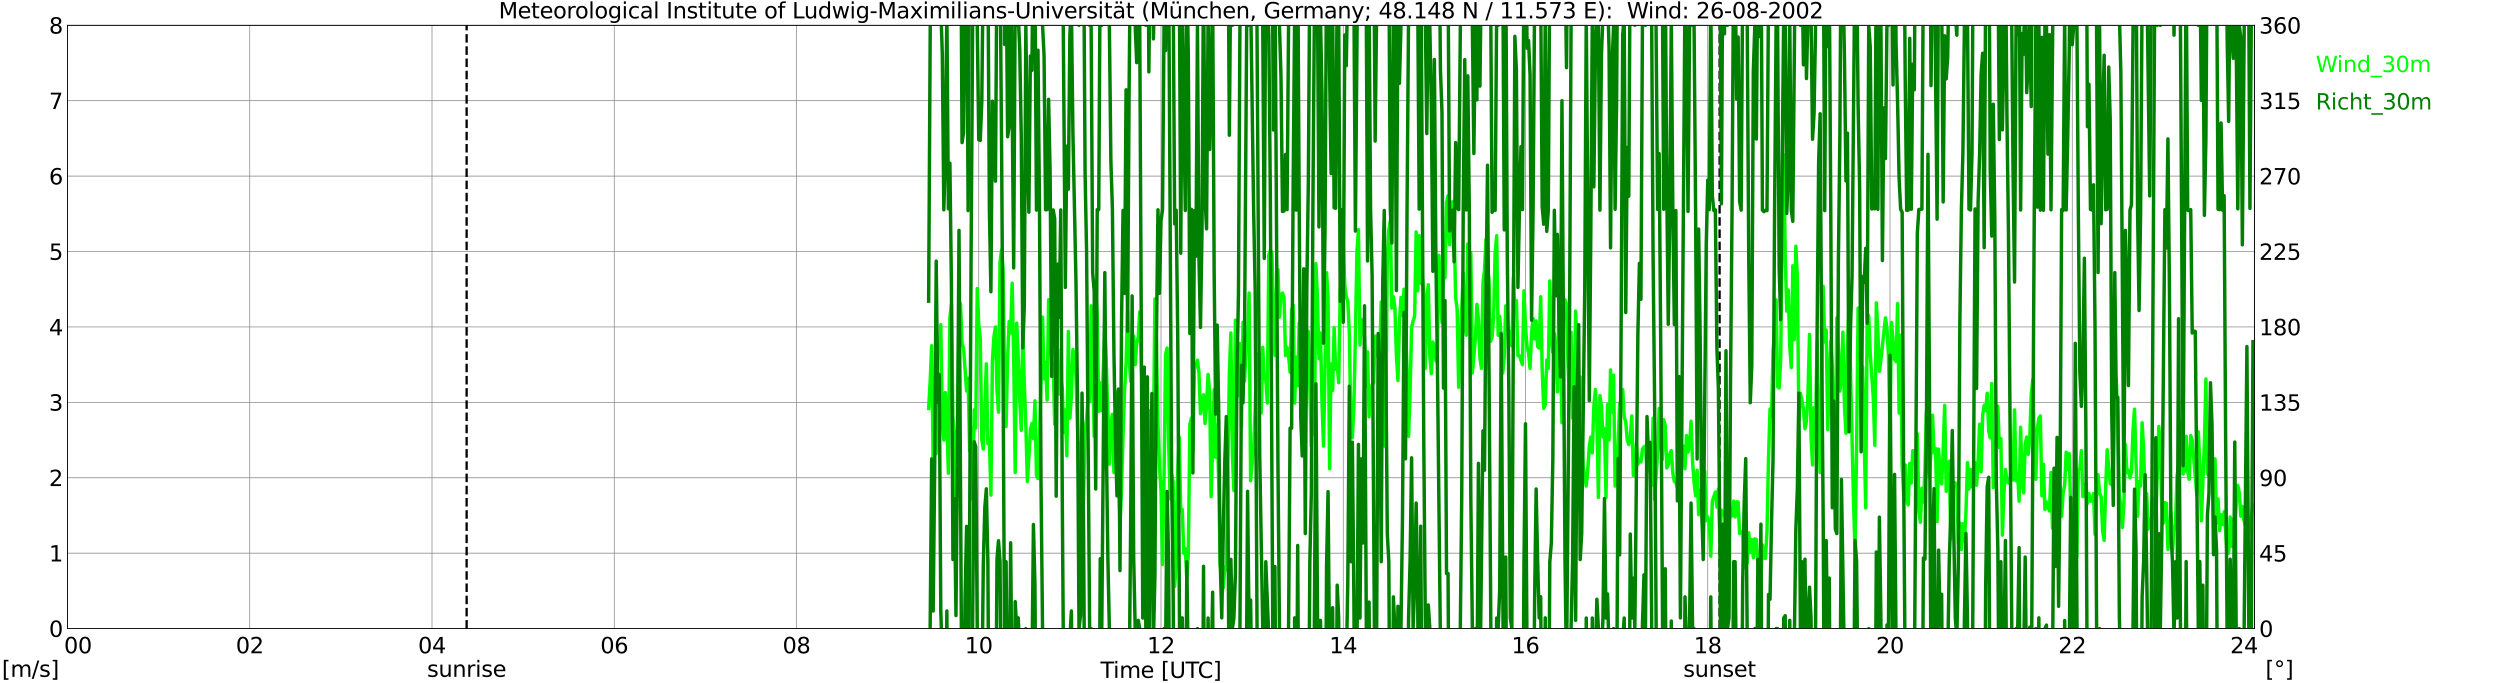 <?xml version="1.0" encoding="utf-8" standalone="no"?>
<!DOCTYPE svg PUBLIC "-//W3C//DTD SVG 1.1//EN"
  "http://www.w3.org/Graphics/SVG/1.1/DTD/svg11.dtd">
<svg xmlns:xlink="http://www.w3.org/1999/xlink" width="1085.4pt" height="296.64pt" viewBox="0 0 1085.4 296.64" xmlns="http://www.w3.org/2000/svg" version="1.1">
 <defs>
  <style type="text/css">*{stroke-linejoin: round; stroke-linecap: butt}</style>
 </defs>
 <g id="figure_1">
  <g id="patch_1">
   <path d="M 0 296.64 
L 1085.4 296.64 
L 1085.4 0 
L 0 0 
z
" style="fill: #ffffff"/>
  </g>
  <g id="axes_1">
   <g id="patch_2">
    <path d="M 29.306 272.909 
L 978.814 272.909 
L 978.814 10.976 
L 29.306 10.976 
z
" style="fill: #ffffff"/>
   </g>
   <g id="patch_3">
    <path d="M 978.814 272.909 
L 978.814 272.909 
L 978.814 10.976 
L 978.814 10.976 
z
" clip-path="url(#p20a18ba246)" style="fill: #d3d3d3; opacity: 0.25; stroke: #d3d3d3; stroke-linejoin: miter"/>
   </g>
   <g id="matplotlib.axis_1">
    <g id="xtick_1">
     <g id="line2d_1">
      <path d="M 29.306 272.909 
L 29.306 10.976 
" clip-path="url(#p20a18ba246)" style="fill: none; stroke: #808080; stroke-width: 0.3; stroke-linecap: square"/>
     </g>
     <g id="line2d_2"/>
     <g id="text_1">
      <!--    00 -->
      <g transform="translate(18.733 283.627) scale(0.095 -0.095)">
       <defs>
        <path id="DejaVuSans-20" transform="scale(0.016)"/>
        <path id="DejaVuSans-30" d="M 2034 4250 
Q 1547 4250 1301 3770 
Q 1056 3291 1056 2328 
Q 1056 1369 1301 889 
Q 1547 409 2034 409 
Q 2525 409 2770 889 
Q 3016 1369 3016 2328 
Q 3016 3291 2770 3770 
Q 2525 4250 2034 4250 
z
M 2034 4750 
Q 2819 4750 3233 4129 
Q 3647 3509 3647 2328 
Q 3647 1150 3233 529 
Q 2819 -91 2034 -91 
Q 1250 -91 836 529 
Q 422 1150 422 2328 
Q 422 3509 836 4129 
Q 1250 4750 2034 4750 
z
" transform="scale(0.016)"/>
       </defs>
       <use xlink:href="#DejaVuSans-20"/>
       <use xlink:href="#DejaVuSans-20" transform="translate(31.787 0)"/>
       <use xlink:href="#DejaVuSans-20" transform="translate(63.574 0)"/>
       <use xlink:href="#DejaVuSans-30" transform="translate(95.361 0)"/>
       <use xlink:href="#DejaVuSans-30" transform="translate(158.984 0)"/>
      </g>
     </g>
    </g>
    <g id="xtick_2">
     <g id="line2d_3">
      <path d="M 108.431 272.909 
L 108.431 10.976 
" clip-path="url(#p20a18ba246)" style="fill: none; stroke: #808080; stroke-width: 0.3; stroke-linecap: square"/>
     </g>
     <g id="line2d_4"/>
     <g id="text_2">
      <!-- 02 -->
      <g transform="translate(102.387 283.627) scale(0.095 -0.095)">
       <defs>
        <path id="DejaVuSans-32" d="M 1228 531 
L 3431 531 
L 3431 0 
L 469 0 
L 469 531 
Q 828 903 1448 1529 
Q 2069 2156 2228 2338 
Q 2531 2678 2651 2914 
Q 2772 3150 2772 3378 
Q 2772 3750 2511 3984 
Q 2250 4219 1831 4219 
Q 1534 4219 1204 4116 
Q 875 4013 500 3803 
L 500 4441 
Q 881 4594 1212 4672 
Q 1544 4750 1819 4750 
Q 2544 4750 2975 4387 
Q 3406 4025 3406 3419 
Q 3406 3131 3298 2873 
Q 3191 2616 2906 2266 
Q 2828 2175 2409 1742 
Q 1991 1309 1228 531 
z
" transform="scale(0.016)"/>
       </defs>
       <use xlink:href="#DejaVuSans-30"/>
       <use xlink:href="#DejaVuSans-32" transform="translate(63.623 0)"/>
      </g>
     </g>
    </g>
    <g id="xtick_3">
     <g id="line2d_5">
      <path d="M 187.557 272.909 
L 187.557 10.976 
" clip-path="url(#p20a18ba246)" style="fill: none; stroke: #808080; stroke-width: 0.3; stroke-linecap: square"/>
     </g>
     <g id="line2d_6"/>
     <g id="text_3">
      <!-- 04 -->
      <g transform="translate(181.513 283.627) scale(0.095 -0.095)">
       <defs>
        <path id="DejaVuSans-34" d="M 2419 4116 
L 825 1625 
L 2419 1625 
L 2419 4116 
z
M 2253 4666 
L 3047 4666 
L 3047 1625 
L 3713 1625 
L 3713 1100 
L 3047 1100 
L 3047 0 
L 2419 0 
L 2419 1100 
L 313 1100 
L 313 1709 
L 2253 4666 
z
" transform="scale(0.016)"/>
       </defs>
       <use xlink:href="#DejaVuSans-30"/>
       <use xlink:href="#DejaVuSans-34" transform="translate(63.623 0)"/>
      </g>
     </g>
    </g>
    <g id="xtick_4">
     <g id="line2d_7">
      <path d="M 266.683 272.909 
L 266.683 10.976 
" clip-path="url(#p20a18ba246)" style="fill: none; stroke: #808080; stroke-width: 0.3; stroke-linecap: square"/>
     </g>
     <g id="line2d_8"/>
     <g id="text_4">
      <!-- 06 -->
      <g transform="translate(260.638 283.627) scale(0.095 -0.095)">
       <defs>
        <path id="DejaVuSans-36" d="M 2113 2584 
Q 1688 2584 1439 2293 
Q 1191 2003 1191 1497 
Q 1191 994 1439 701 
Q 1688 409 2113 409 
Q 2538 409 2786 701 
Q 3034 994 3034 1497 
Q 3034 2003 2786 2293 
Q 2538 2584 2113 2584 
z
M 3366 4563 
L 3366 3988 
Q 3128 4100 2886 4159 
Q 2644 4219 2406 4219 
Q 1781 4219 1451 3797 
Q 1122 3375 1075 2522 
Q 1259 2794 1537 2939 
Q 1816 3084 2150 3084 
Q 2853 3084 3261 2657 
Q 3669 2231 3669 1497 
Q 3669 778 3244 343 
Q 2819 -91 2113 -91 
Q 1303 -91 875 529 
Q 447 1150 447 2328 
Q 447 3434 972 4092 
Q 1497 4750 2381 4750 
Q 2619 4750 2861 4703 
Q 3103 4656 3366 4563 
z
" transform="scale(0.016)"/>
       </defs>
       <use xlink:href="#DejaVuSans-30"/>
       <use xlink:href="#DejaVuSans-36" transform="translate(63.623 0)"/>
      </g>
     </g>
    </g>
    <g id="xtick_5">
     <g id="line2d_9">
      <path d="M 345.808 272.909 
L 345.808 10.976 
" clip-path="url(#p20a18ba246)" style="fill: none; stroke: #808080; stroke-width: 0.3; stroke-linecap: square"/>
     </g>
     <g id="line2d_10"/>
     <g id="text_5">
      <!-- 08 -->
      <g transform="translate(339.764 283.627) scale(0.095 -0.095)">
       <defs>
        <path id="DejaVuSans-38" d="M 2034 2216 
Q 1584 2216 1326 1975 
Q 1069 1734 1069 1313 
Q 1069 891 1326 650 
Q 1584 409 2034 409 
Q 2484 409 2743 651 
Q 3003 894 3003 1313 
Q 3003 1734 2745 1975 
Q 2488 2216 2034 2216 
z
M 1403 2484 
Q 997 2584 770 2862 
Q 544 3141 544 3541 
Q 544 4100 942 4425 
Q 1341 4750 2034 4750 
Q 2731 4750 3128 4425 
Q 3525 4100 3525 3541 
Q 3525 3141 3298 2862 
Q 3072 2584 2669 2484 
Q 3125 2378 3379 2068 
Q 3634 1759 3634 1313 
Q 3634 634 3220 271 
Q 2806 -91 2034 -91 
Q 1263 -91 848 271 
Q 434 634 434 1313 
Q 434 1759 690 2068 
Q 947 2378 1403 2484 
z
M 1172 3481 
Q 1172 3119 1398 2916 
Q 1625 2713 2034 2713 
Q 2441 2713 2670 2916 
Q 2900 3119 2900 3481 
Q 2900 3844 2670 4047 
Q 2441 4250 2034 4250 
Q 1625 4250 1398 4047 
Q 1172 3844 1172 3481 
z
" transform="scale(0.016)"/>
       </defs>
       <use xlink:href="#DejaVuSans-30"/>
       <use xlink:href="#DejaVuSans-38" transform="translate(63.623 0)"/>
      </g>
     </g>
    </g>
    <g id="xtick_6">
     <g id="line2d_11">
      <path d="M 424.934 272.909 
L 424.934 10.976 
" clip-path="url(#p20a18ba246)" style="fill: none; stroke: #808080; stroke-width: 0.3; stroke-linecap: square"/>
     </g>
     <g id="line2d_12"/>
     <g id="text_6">
      <!-- 10 -->
      <g transform="translate(418.89 283.627) scale(0.095 -0.095)">
       <defs>
        <path id="DejaVuSans-31" d="M 794 531 
L 1825 531 
L 1825 4091 
L 703 3866 
L 703 4441 
L 1819 4666 
L 2450 4666 
L 2450 531 
L 3481 531 
L 3481 0 
L 794 0 
L 794 531 
z
" transform="scale(0.016)"/>
       </defs>
       <use xlink:href="#DejaVuSans-31"/>
       <use xlink:href="#DejaVuSans-30" transform="translate(63.623 0)"/>
      </g>
     </g>
    </g>
    <g id="xtick_7">
     <g id="line2d_13">
      <path d="M 504.06 272.909 
L 504.06 10.976 
" clip-path="url(#p20a18ba246)" style="fill: none; stroke: #808080; stroke-width: 0.3; stroke-linecap: square"/>
     </g>
     <g id="line2d_14"/>
     <g id="text_7">
      <!-- 12 -->
      <g transform="translate(498.015 283.627) scale(0.095 -0.095)">
       <use xlink:href="#DejaVuSans-31"/>
       <use xlink:href="#DejaVuSans-32" transform="translate(63.623 0)"/>
      </g>
     </g>
    </g>
    <g id="xtick_8">
     <g id="line2d_15">
      <path d="M 583.185 272.909 
L 583.185 10.976 
" clip-path="url(#p20a18ba246)" style="fill: none; stroke: #808080; stroke-width: 0.3; stroke-linecap: square"/>
     </g>
     <g id="line2d_16"/>
     <g id="text_8">
      <!-- 14 -->
      <g transform="translate(577.141 283.627) scale(0.095 -0.095)">
       <use xlink:href="#DejaVuSans-31"/>
       <use xlink:href="#DejaVuSans-34" transform="translate(63.623 0)"/>
      </g>
     </g>
    </g>
    <g id="xtick_9">
     <g id="line2d_17">
      <path d="M 662.311 272.909 
L 662.311 10.976 
" clip-path="url(#p20a18ba246)" style="fill: none; stroke: #808080; stroke-width: 0.3; stroke-linecap: square"/>
     </g>
     <g id="line2d_18"/>
     <g id="text_9">
      <!-- 16 -->
      <g transform="translate(656.267 283.627) scale(0.095 -0.095)">
       <use xlink:href="#DejaVuSans-31"/>
       <use xlink:href="#DejaVuSans-36" transform="translate(63.623 0)"/>
      </g>
     </g>
    </g>
    <g id="xtick_10">
     <g id="line2d_19">
      <path d="M 741.437 272.909 
L 741.437 10.976 
" clip-path="url(#p20a18ba246)" style="fill: none; stroke: #808080; stroke-width: 0.3; stroke-linecap: square"/>
     </g>
     <g id="line2d_20"/>
     <g id="text_10">
      <!-- 18 -->
      <g transform="translate(735.392 283.627) scale(0.095 -0.095)">
       <use xlink:href="#DejaVuSans-31"/>
       <use xlink:href="#DejaVuSans-38" transform="translate(63.623 0)"/>
      </g>
     </g>
    </g>
    <g id="xtick_11">
     <g id="line2d_21">
      <path d="M 820.562 272.909 
L 820.562 10.976 
" clip-path="url(#p20a18ba246)" style="fill: none; stroke: #808080; stroke-width: 0.3; stroke-linecap: square"/>
     </g>
     <g id="line2d_22"/>
     <g id="text_11">
      <!-- 20 -->
      <g transform="translate(814.518 283.627) scale(0.095 -0.095)">
       <use xlink:href="#DejaVuSans-32"/>
       <use xlink:href="#DejaVuSans-30" transform="translate(63.623 0)"/>
      </g>
     </g>
    </g>
    <g id="xtick_12">
     <g id="line2d_23">
      <path d="M 899.688 272.909 
L 899.688 10.976 
" clip-path="url(#p20a18ba246)" style="fill: none; stroke: #808080; stroke-width: 0.3; stroke-linecap: square"/>
     </g>
     <g id="line2d_24"/>
     <g id="text_12">
      <!-- 22 -->
      <g transform="translate(893.644 283.627) scale(0.095 -0.095)">
       <use xlink:href="#DejaVuSans-32"/>
       <use xlink:href="#DejaVuSans-32" transform="translate(63.623 0)"/>
      </g>
     </g>
    </g>
    <g id="xtick_13">
     <g id="line2d_25">
      <path d="M 978.814 272.909 
L 978.814 10.976 
" clip-path="url(#p20a18ba246)" style="fill: none; stroke: #808080; stroke-width: 0.3; stroke-linecap: square"/>
     </g>
     <g id="line2d_26"/>
     <g id="text_13">
      <!-- 24    -->
      <g transform="translate(968.241 283.627) scale(0.095 -0.095)">
       <use xlink:href="#DejaVuSans-32"/>
       <use xlink:href="#DejaVuSans-34" transform="translate(63.623 0)"/>
       <use xlink:href="#DejaVuSans-20" transform="translate(127.246 0)"/>
       <use xlink:href="#DejaVuSans-20" transform="translate(159.033 0)"/>
       <use xlink:href="#DejaVuSans-20" transform="translate(190.82 0)"/>
      </g>
     </g>
    </g>
    <g id="text_14">
     <!-- Time [UTC] -->
     <g transform="translate(477.806 294.322) scale(0.095 -0.095)">
      <defs>
       <path id="DejaVuSans-54" d="M -19 4666 
L 3928 4666 
L 3928 4134 
L 2272 4134 
L 2272 0 
L 1638 0 
L 1638 4134 
L -19 4134 
L -19 4666 
z
" transform="scale(0.016)"/>
       <path id="DejaVuSans-69" d="M 603 3500 
L 1178 3500 
L 1178 0 
L 603 0 
L 603 3500 
z
M 603 4863 
L 1178 4863 
L 1178 4134 
L 603 4134 
L 603 4863 
z
" transform="scale(0.016)"/>
       <path id="DejaVuSans-6d" d="M 3328 2828 
Q 3544 3216 3844 3400 
Q 4144 3584 4550 3584 
Q 5097 3584 5394 3201 
Q 5691 2819 5691 2113 
L 5691 0 
L 5113 0 
L 5113 2094 
Q 5113 2597 4934 2840 
Q 4756 3084 4391 3084 
Q 3944 3084 3684 2787 
Q 3425 2491 3425 1978 
L 3425 0 
L 2847 0 
L 2847 2094 
Q 2847 2600 2669 2842 
Q 2491 3084 2119 3084 
Q 1678 3084 1418 2786 
Q 1159 2488 1159 1978 
L 1159 0 
L 581 0 
L 581 3500 
L 1159 3500 
L 1159 2956 
Q 1356 3278 1631 3431 
Q 1906 3584 2284 3584 
Q 2666 3584 2933 3390 
Q 3200 3197 3328 2828 
z
" transform="scale(0.016)"/>
       <path id="DejaVuSans-65" d="M 3597 1894 
L 3597 1613 
L 953 1613 
Q 991 1019 1311 708 
Q 1631 397 2203 397 
Q 2534 397 2845 478 
Q 3156 559 3463 722 
L 3463 178 
Q 3153 47 2828 -22 
Q 2503 -91 2169 -91 
Q 1331 -91 842 396 
Q 353 884 353 1716 
Q 353 2575 817 3079 
Q 1281 3584 2069 3584 
Q 2775 3584 3186 3129 
Q 3597 2675 3597 1894 
z
M 3022 2063 
Q 3016 2534 2758 2815 
Q 2500 3097 2075 3097 
Q 1594 3097 1305 2825 
Q 1016 2553 972 2059 
L 3022 2063 
z
" transform="scale(0.016)"/>
       <path id="DejaVuSans-5b" d="M 550 4863 
L 1875 4863 
L 1875 4416 
L 1125 4416 
L 1125 -397 
L 1875 -397 
L 1875 -844 
L 550 -844 
L 550 4863 
z
" transform="scale(0.016)"/>
       <path id="DejaVuSans-55" d="M 556 4666 
L 1191 4666 
L 1191 1831 
Q 1191 1081 1462 751 
Q 1734 422 2344 422 
Q 2950 422 3222 751 
Q 3494 1081 3494 1831 
L 3494 4666 
L 4128 4666 
L 4128 1753 
Q 4128 841 3676 375 
Q 3225 -91 2344 -91 
Q 1459 -91 1007 375 
Q 556 841 556 1753 
L 556 4666 
z
" transform="scale(0.016)"/>
       <path id="DejaVuSans-43" d="M 4122 4306 
L 4122 3641 
Q 3803 3938 3442 4084 
Q 3081 4231 2675 4231 
Q 1875 4231 1450 3742 
Q 1025 3253 1025 2328 
Q 1025 1406 1450 917 
Q 1875 428 2675 428 
Q 3081 428 3442 575 
Q 3803 722 4122 1019 
L 4122 359 
Q 3791 134 3420 21 
Q 3050 -91 2638 -91 
Q 1578 -91 968 557 
Q 359 1206 359 2328 
Q 359 3453 968 4101 
Q 1578 4750 2638 4750 
Q 3056 4750 3426 4639 
Q 3797 4528 4122 4306 
z
" transform="scale(0.016)"/>
       <path id="DejaVuSans-5d" d="M 1947 4863 
L 1947 -844 
L 622 -844 
L 622 -397 
L 1369 -397 
L 1369 4416 
L 622 4416 
L 622 4863 
L 1947 4863 
z
" transform="scale(0.016)"/>
      </defs>
      <use xlink:href="#DejaVuSans-54"/>
      <use xlink:href="#DejaVuSans-69" transform="translate(57.959 0)"/>
      <use xlink:href="#DejaVuSans-6d" transform="translate(85.742 0)"/>
      <use xlink:href="#DejaVuSans-65" transform="translate(183.154 0)"/>
      <use xlink:href="#DejaVuSans-20" transform="translate(244.678 0)"/>
      <use xlink:href="#DejaVuSans-5b" transform="translate(276.465 0)"/>
      <use xlink:href="#DejaVuSans-55" transform="translate(315.479 0)"/>
      <use xlink:href="#DejaVuSans-54" transform="translate(388.672 0)"/>
      <use xlink:href="#DejaVuSans-43" transform="translate(443.881 0)"/>
      <use xlink:href="#DejaVuSans-5d" transform="translate(513.705 0)"/>
     </g>
    </g>
   </g>
   <g id="matplotlib.axis_2">
    <g id="ytick_1">
     <g id="line2d_27">
      <path d="M 29.306 272.909 
L 978.814 272.909 
" clip-path="url(#p20a18ba246)" style="fill: none; stroke: #808080; stroke-width: 0.3; stroke-linecap: square"/>
     </g>
     <g id="line2d_28"/>
     <g id="text_15">
      <!-- 0 -->
      <g transform="translate(21.261 276.518) scale(0.095 -0.095)">
       <use xlink:href="#DejaVuSans-30"/>
      </g>
     </g>
    </g>
    <g id="ytick_2">
     <g id="line2d_29">
      <path d="M 29.306 240.167 
L 978.814 240.167 
" clip-path="url(#p20a18ba246)" style="fill: none; stroke: #808080; stroke-width: 0.3; stroke-linecap: square"/>
     </g>
     <g id="line2d_30"/>
     <g id="text_16">
      <!-- 1 -->
      <g transform="translate(21.261 243.776) scale(0.095 -0.095)">
       <use xlink:href="#DejaVuSans-31"/>
      </g>
     </g>
    </g>
    <g id="ytick_3">
     <g id="line2d_31">
      <path d="M 29.306 207.426 
L 978.814 207.426 
" clip-path="url(#p20a18ba246)" style="fill: none; stroke: #808080; stroke-width: 0.3; stroke-linecap: square"/>
     </g>
     <g id="line2d_32"/>
     <g id="text_17">
      <!-- 2 -->
      <g transform="translate(21.261 211.035) scale(0.095 -0.095)">
       <use xlink:href="#DejaVuSans-32"/>
      </g>
     </g>
    </g>
    <g id="ytick_4">
     <g id="line2d_33">
      <path d="M 29.306 174.684 
L 978.814 174.684 
" clip-path="url(#p20a18ba246)" style="fill: none; stroke: #808080; stroke-width: 0.3; stroke-linecap: square"/>
     </g>
     <g id="line2d_34"/>
     <g id="text_18">
      <!-- 3 -->
      <g transform="translate(21.261 178.293) scale(0.095 -0.095)">
       <defs>
        <path id="DejaVuSans-33" d="M 2597 2516 
Q 3050 2419 3304 2112 
Q 3559 1806 3559 1356 
Q 3559 666 3084 287 
Q 2609 -91 1734 -91 
Q 1441 -91 1130 -33 
Q 819 25 488 141 
L 488 750 
Q 750 597 1062 519 
Q 1375 441 1716 441 
Q 2309 441 2620 675 
Q 2931 909 2931 1356 
Q 2931 1769 2642 2001 
Q 2353 2234 1838 2234 
L 1294 2234 
L 1294 2753 
L 1863 2753 
Q 2328 2753 2575 2939 
Q 2822 3125 2822 3475 
Q 2822 3834 2567 4026 
Q 2313 4219 1838 4219 
Q 1578 4219 1281 4162 
Q 984 4106 628 3988 
L 628 4550 
Q 988 4650 1302 4700 
Q 1616 4750 1894 4750 
Q 2613 4750 3031 4423 
Q 3450 4097 3450 3541 
Q 3450 3153 3228 2886 
Q 3006 2619 2597 2516 
z
" transform="scale(0.016)"/>
       </defs>
       <use xlink:href="#DejaVuSans-33"/>
      </g>
     </g>
    </g>
    <g id="ytick_5">
     <g id="line2d_35">
      <path d="M 29.306 141.942 
L 978.814 141.942 
" clip-path="url(#p20a18ba246)" style="fill: none; stroke: #808080; stroke-width: 0.3; stroke-linecap: square"/>
     </g>
     <g id="line2d_36"/>
     <g id="text_19">
      <!-- 4 -->
      <g transform="translate(21.261 145.551) scale(0.095 -0.095)">
       <use xlink:href="#DejaVuSans-34"/>
      </g>
     </g>
    </g>
    <g id="ytick_6">
     <g id="line2d_37">
      <path d="M 29.306 109.201 
L 978.814 109.201 
" clip-path="url(#p20a18ba246)" style="fill: none; stroke: #808080; stroke-width: 0.3; stroke-linecap: square"/>
     </g>
     <g id="line2d_38"/>
     <g id="text_20">
      <!-- 5 -->
      <g transform="translate(21.261 112.81) scale(0.095 -0.095)">
       <defs>
        <path id="DejaVuSans-35" d="M 691 4666 
L 3169 4666 
L 3169 4134 
L 1269 4134 
L 1269 2991 
Q 1406 3038 1543 3061 
Q 1681 3084 1819 3084 
Q 2600 3084 3056 2656 
Q 3513 2228 3513 1497 
Q 3513 744 3044 326 
Q 2575 -91 1722 -91 
Q 1428 -91 1123 -41 
Q 819 9 494 109 
L 494 744 
Q 775 591 1075 516 
Q 1375 441 1709 441 
Q 2250 441 2565 725 
Q 2881 1009 2881 1497 
Q 2881 1984 2565 2268 
Q 2250 2553 1709 2553 
Q 1456 2553 1204 2497 
Q 953 2441 691 2322 
L 691 4666 
z
" transform="scale(0.016)"/>
       </defs>
       <use xlink:href="#DejaVuSans-35"/>
      </g>
     </g>
    </g>
    <g id="ytick_7">
     <g id="line2d_39">
      <path d="M 29.306 76.459 
L 978.814 76.459 
" clip-path="url(#p20a18ba246)" style="fill: none; stroke: #808080; stroke-width: 0.3; stroke-linecap: square"/>
     </g>
     <g id="line2d_40"/>
     <g id="text_21">
      <!-- 6 -->
      <g transform="translate(21.261 80.068) scale(0.095 -0.095)">
       <use xlink:href="#DejaVuSans-36"/>
      </g>
     </g>
    </g>
    <g id="ytick_8">
     <g id="line2d_41">
      <path d="M 29.306 43.717 
L 978.814 43.717 
" clip-path="url(#p20a18ba246)" style="fill: none; stroke: #808080; stroke-width: 0.3; stroke-linecap: square"/>
     </g>
     <g id="line2d_42"/>
     <g id="text_22">
      <!-- 7 -->
      <g transform="translate(21.261 47.327) scale(0.095 -0.095)">
       <defs>
        <path id="DejaVuSans-37" d="M 525 4666 
L 3525 4666 
L 3525 4397 
L 1831 0 
L 1172 0 
L 2766 4134 
L 525 4134 
L 525 4666 
z
" transform="scale(0.016)"/>
       </defs>
       <use xlink:href="#DejaVuSans-37"/>
      </g>
     </g>
    </g>
    <g id="ytick_9">
     <g id="line2d_43">
      <path d="M 29.306 10.976 
L 978.814 10.976 
" clip-path="url(#p20a18ba246)" style="fill: none; stroke: #808080; stroke-width: 0.3; stroke-linecap: square"/>
     </g>
     <g id="line2d_44"/>
     <g id="text_23">
      <!-- 8 -->
      <g transform="translate(21.261 14.585) scale(0.095 -0.095)">
       <use xlink:href="#DejaVuSans-38"/>
      </g>
     </g>
    </g>
   </g>
   <g id="line2d_45">
    <path d="M 202.591 272.909 
L 202.591 10.976 
" clip-path="url(#p20a18ba246)" style="fill: none; stroke-dasharray: 3.7,1.6; stroke-dashoffset: 0; stroke: #000000"/>
   </g>
   <g id="line2d_46">
    <path d="M 746.58 272.909 
L 746.58 10.976 
" clip-path="url(#p20a18ba246)" style="fill: none; stroke-dasharray: 3.7,1.6; stroke-dashoffset: 0; stroke: #000000"/>
   </g>
   <g id="line2d_47">
    <path d="M 403.175 177.303 
L 403.834 165.844 
L 404.493 150.128 
L 405.153 203.497 
L 405.812 192.364 
L 406.471 196.948 
L 407.131 151.437 
L 407.79 153.402 
L 408.45 140.96 
L 409.109 184.179 
L 409.768 191.055 
L 410.428 170.427 
L 411.087 181.887 
L 411.746 205.461 
L 412.406 137.686 
L 413.065 132.12 
L 413.725 181.232 
L 414.384 188.108 
L 415.043 233.291 
L 415.703 196.621 
L 416.362 130.483 
L 417.022 132.12 
L 417.681 149.145 
L 418.34 151.11 
L 419.659 169.773 
L 420.318 164.207 
L 420.978 195.639 
L 421.637 185.816 
L 422.297 216.921 
L 422.956 177.958 
L 423.615 185.816 
L 424.275 125.244 
L 424.934 140.96 
L 425.593 146.853 
L 426.253 190.727 
L 426.912 194.984 
L 428.231 157.986 
L 428.89 192.692 
L 429.55 190.727 
L 430.209 214.956 
L 430.869 156.349 
L 431.528 146.199 
L 432.187 141.942 
L 432.847 169.445 
L 433.506 178.94 
L 434.165 113.784 
L 434.825 108.546 
L 435.484 116.731 
L 436.144 162.242 
L 436.803 185.161 
L 437.462 155.694 
L 438.122 139.65 
L 438.781 144.562 
L 439.44 122.952 
L 440.1 154.711 
L 440.759 205.134 
L 441.419 140.305 
L 442.078 155.366 
L 442.737 173.702 
L 443.397 186.798 
L 444.056 144.234 
L 444.716 166.826 
L 445.375 184.506 
L 446.034 209.063 
L 446.694 198.913 
L 447.353 186.471 
L 448.012 183.852 
L 448.672 190.4 
L 449.331 174.029 
L 449.991 206.443 
L 450.65 207.753 
L 451.309 188.763 
L 451.969 166.498 
L 452.628 137.686 
L 453.287 164.534 
L 453.947 157.331 
L 454.606 173.702 
L 455.266 130.155 
L 455.925 137.686 
L 456.584 158.64 
L 457.244 157.986 
L 457.903 184.179 
L 458.563 153.074 
L 459.222 151.765 
L 459.881 171.082 
L 460.541 163.879 
L 461.2 168.79 
L 461.859 187.781 
L 462.519 177.958 
L 463.178 197.93 
L 463.838 143.907 
L 464.497 181.56 
L 465.156 171.737 
L 465.816 151.765 
L 466.475 154.384 
L 467.134 162.897 
L 468.453 207.098 
L 469.113 192.364 
L 469.772 202.187 
L 470.431 216.921 
L 471.091 186.143 
L 471.75 181.887 
L 472.409 172.719 
L 473.069 174.356 
L 473.728 132.775 
L 474.388 157.658 
L 475.047 189.418 
L 475.706 125.571 
L 476.366 136.376 
L 477.025 178.613 
L 477.685 166.171 
L 478.344 178.285 
L 479.663 142.597 
L 480.322 157.986 
L 481.641 201.532 
L 482.3 183.524 
L 482.96 179.923 
L 483.619 205.134 
L 484.278 181.232 
L 484.938 170.1 
L 485.597 205.134 
L 486.256 227.398 
L 486.916 212.664 
L 487.575 189.09 
L 488.235 169.773 
L 488.894 157.658 
L 489.553 135.066 
L 490.213 155.366 
L 490.872 165.516 
L 491.532 154.384 
L 492.191 145.871 
L 492.85 158.313 
L 493.51 149.145 
L 494.169 146.526 
L 494.828 135.394 
L 496.147 179.595 
L 496.807 173.047 
L 497.466 209.39 
L 498.125 214.629 
L 498.785 216.266 
L 499.444 178.285 
L 500.103 187.453 
L 500.763 192.037 
L 501.422 129.828 
L 502.082 148.163 
L 502.741 184.179 
L 503.4 202.187 
L 504.06 212.992 
L 504.719 245.078 
L 505.379 207.426 
L 506.038 154.057 
L 506.697 151.11 
L 507.357 191.71 
L 508.016 216.593 
L 508.675 205.788 
L 509.335 209.39 
L 509.994 254.573 
L 510.654 243.769 
L 511.313 204.151 
L 511.972 189.745 
L 512.632 222.159 
L 513.291 221.177 
L 513.95 240.167 
L 514.61 238.203 
L 515.269 251.627 
L 515.929 240.167 
L 516.588 184.179 
L 517.247 181.56 
L 517.907 195.639 
L 518.566 159.95 
L 519.226 158.968 
L 519.885 156.349 
L 520.544 161.915 
L 521.204 179.595 
L 521.863 175.011 
L 522.522 171.41 
L 523.182 183.852 
L 523.841 175.994 
L 524.501 162.569 
L 525.16 170.427 
L 525.819 215.611 
L 527.138 169.118 
L 527.797 198.585 
L 528.457 184.506 
L 529.116 209.39 
L 529.776 245.733 
L 530.435 249.007 
L 531.094 255.228 
L 531.754 246.061 
L 532.413 247.37 
L 533.732 162.242 
L 534.391 144.562 
L 535.051 197.276 
L 535.71 212.992 
L 536.369 138.995 
L 537.688 171.737 
L 538.348 149.145 
L 539.007 185.161 
L 539.666 139.978 
L 540.326 165.516 
L 540.985 152.092 
L 541.644 146.853 
L 542.304 127.209 
L 542.963 208.735 
L 544.282 194.329 
L 544.941 177.631 
L 545.601 154.384 
L 546.26 153.729 
L 546.919 153.729 
L 547.579 179.268 
L 548.238 150.782 
L 548.898 164.534 
L 549.557 164.534 
L 550.216 175.011 
L 550.876 110.51 
L 551.535 108.873 
L 552.195 109.528 
L 553.513 154.384 
L 554.173 128.191 
L 554.832 117.059 
L 555.491 137.686 
L 556.151 128.191 
L 556.81 127.209 
L 557.47 129.173 
L 558.129 154.384 
L 558.788 150.782 
L 559.448 154.384 
L 560.107 161.587 
L 560.766 134.739 
L 561.426 132.447 
L 562.085 175.011 
L 562.745 155.039 
L 563.404 167.481 
L 564.063 139.978 
L 564.723 162.242 
L 565.382 142.924 
L 566.042 138.668 
L 566.701 139.323 
L 567.36 143.907 
L 568.02 143.907 
L 569.338 193.674 
L 569.998 173.702 
L 570.657 188.435 
L 571.317 114.439 
L 571.976 129.5 
L 572.635 155.694 
L 573.295 144.562 
L 573.954 174.684 
L 574.613 193.674 
L 575.273 159.95 
L 575.932 118.368 
L 576.592 129.5 
L 577.251 203.497 
L 577.91 157.986 
L 578.57 169.445 
L 579.229 142.27 
L 579.889 160.278 
L 580.548 158.64 
L 581.207 166.171 
L 581.867 127.209 
L 582.526 115.422 
L 583.185 105.926 
L 583.845 123.934 
L 584.504 128.846 
L 585.164 130.81 
L 585.823 144.234 
L 586.482 183.197 
L 587.142 190.072 
L 587.801 176.321 
L 588.46 146.199 
L 589.12 109.528 
L 589.779 99.706 
L 590.439 149.8 
L 591.098 138.668 
L 591.757 140.96 
L 592.417 146.853 
L 593.076 167.808 
L 593.736 152.747 
L 594.395 180.905 
L 595.054 171.082 
L 595.714 167.153 
L 596.373 166.171 
L 597.032 145.871 
L 597.692 154.384 
L 598.351 150.128 
L 599.011 155.039 
L 599.67 131.137 
L 600.329 156.349 
L 600.989 193.674 
L 601.648 182.214 
L 602.307 113.13 
L 602.967 100.033 
L 603.626 95.777 
L 604.286 133.757 
L 604.945 128.846 
L 605.604 133.429 
L 606.264 154.384 
L 606.923 165.189 
L 607.582 139.65 
L 608.242 129.173 
L 608.901 137.031 
L 609.561 125.571 
L 610.879 159.95 
L 611.539 189.418 
L 612.198 170.755 
L 612.858 142.27 
L 613.517 139.323 
L 614.176 137.358 
L 614.836 100.688 
L 615.495 126.226 
L 616.154 102.325 
L 616.814 122.952 
L 617.473 119.678 
L 618.133 126.881 
L 618.792 159.95 
L 619.451 129.828 
L 620.111 123.607 
L 620.77 154.384 
L 621.429 162.242 
L 622.089 148.491 
L 622.748 150.782 
L 623.408 156.676 
L 624.067 153.074 
L 624.726 110.838 
L 626.045 139.978 
L 626.705 119.351 
L 627.364 120.66 
L 628.023 87.919 
L 628.683 84.972 
L 629.342 106.254 
L 630.001 93.157 
L 630.661 87.591 
L 631.32 97.741 
L 631.98 129.173 
L 632.639 134.412 
L 633.298 168.136 
L 633.958 149.473 
L 635.276 118.696 
L 635.936 140.96 
L 636.595 145.544 
L 637.255 105.926 
L 637.914 130.483 
L 638.573 109.855 
L 639.233 161.915 
L 640.552 147.181 
L 641.211 132.12 
L 641.87 138.668 
L 642.53 155.366 
L 643.189 159.95 
L 643.848 122.952 
L 644.508 117.386 
L 645.167 103.962 
L 645.827 115.749 
L 646.486 121.642 
L 647.145 148.163 
L 647.805 146.199 
L 648.464 137.686 
L 649.123 109.855 
L 649.783 102.325 
L 650.442 145.544 
L 651.102 137.358 
L 651.761 146.853 
L 652.42 161.915 
L 653.08 155.039 
L 653.739 132.775 
L 654.399 143.252 
L 655.058 143.579 
L 655.717 149.473 
L 656.377 150.128 
L 657.036 120.66 
L 657.695 135.066 
L 658.355 130.483 
L 659.014 154.384 
L 659.674 154.384 
L 660.992 158.313 
L 661.652 126.226 
L 662.311 141.615 
L 662.97 150.455 
L 663.63 153.074 
L 664.289 159.95 
L 664.949 144.562 
L 665.608 138.341 
L 666.267 147.181 
L 666.927 139.323 
L 667.586 150.455 
L 668.246 151.11 
L 668.905 128.846 
L 669.564 160.605 
L 670.224 177.303 
L 670.883 175.666 
L 671.542 156.349 
L 672.202 159.95 
L 672.861 121.97 
L 673.521 145.871 
L 674.18 153.074 
L 674.839 144.889 
L 675.499 155.039 
L 676.158 170.1 
L 676.817 132.12 
L 677.477 149.8 
L 678.136 183.524 
L 678.796 134.739 
L 679.455 130.155 
L 680.114 132.12 
L 680.774 158.313 
L 681.433 174.029 
L 682.092 144.234 
L 682.752 181.56 
L 683.411 180.25 
L 684.071 135.066 
L 684.73 150.782 
L 685.389 171.41 
L 686.049 163.552 
L 686.708 187.126 
L 687.368 202.842 
L 688.686 211.027 
L 689.346 203.824 
L 690.005 193.674 
L 690.664 189.745 
L 691.324 196.621 
L 691.983 176.321 
L 692.643 169.118 
L 693.302 182.542 
L 693.961 215.938 
L 694.621 171.737 
L 695.28 176.321 
L 695.939 189.745 
L 696.599 186.143 
L 697.258 215.938 
L 697.918 175.666 
L 698.577 191.055 
L 699.236 160.605 
L 699.896 178.94 
L 700.555 162.897 
L 701.215 211.027 
L 701.874 209.39 
L 703.193 175.011 
L 703.852 174.029 
L 704.511 169.118 
L 705.171 180.905 
L 705.83 183.197 
L 706.49 191.055 
L 707.149 193.019 
L 707.808 190.072 
L 708.468 180.577 
L 709.127 206.443 
L 709.786 206.116 
L 710.446 192.692 
L 711.105 201.532 
L 711.765 199.568 
L 712.424 200.55 
L 713.083 194.984 
L 713.743 194.001 
L 714.402 193.674 
L 715.062 204.151 
L 715.721 193.347 
L 716.38 204.151 
L 717.04 210.7 
L 717.699 181.56 
L 718.358 216.921 
L 719.677 196.621 
L 720.337 177.303 
L 720.996 191.055 
L 721.655 199.568 
L 722.315 182.214 
L 722.974 184.834 
L 723.633 203.169 
L 724.293 201.859 
L 724.952 196.948 
L 725.612 195.639 
L 726.271 205.461 
L 726.93 209.063 
L 727.59 209.39 
L 728.249 211.682 
L 728.909 208.408 
L 729.568 183.524 
L 730.227 200.55 
L 730.887 193.674 
L 731.546 203.497 
L 732.205 189.09 
L 732.865 196.293 
L 733.524 193.347 
L 734.184 182.869 
L 734.843 200.55 
L 735.502 209.39 
L 736.162 215.284 
L 736.821 204.151 
L 737.48 223.469 
L 738.14 212.992 
L 738.799 218.23 
L 739.459 235.256 
L 740.118 204.479 
L 740.777 226.088 
L 741.437 224.451 
L 742.096 226.743 
L 742.756 241.477 
L 743.415 217.575 
L 744.734 213.646 
L 745.393 220.195 
L 746.052 212.337 
L 746.712 234.601 
L 747.371 221.504 
L 748.031 222.814 
L 748.69 223.469 
L 749.349 225.106 
L 750.009 230.345 
L 750.668 222.159 
L 751.327 224.451 
L 751.987 223.796 
L 752.646 217.575 
L 753.306 224.451 
L 753.965 217.903 
L 754.624 217.903 
L 755.284 231.654 
L 755.943 231 
L 756.602 230.672 
L 757.262 246.388 
L 757.921 239.84 
L 758.581 244.424 
L 759.24 231.327 
L 759.899 239.84 
L 760.559 234.274 
L 761.218 242.132 
L 761.878 233.946 
L 762.537 234.274 
L 763.196 245.078 
L 763.856 246.388 
L 764.515 251.954 
L 765.174 236.566 
L 765.834 242.132 
L 766.493 242.459 
L 767.153 230.672 
L 767.812 198.913 
L 768.471 177.631 
L 769.131 180.577 
L 769.79 152.092 
L 770.449 143.907 
L 771.109 130.155 
L 771.768 167.808 
L 772.428 168.463 
L 773.087 156.349 
L 773.746 103.962 
L 774.406 67.291 
L 775.065 110.51 
L 775.725 135.066 
L 776.384 125.899 
L 777.043 150.455 
L 777.703 159.623 
L 778.362 115.422 
L 779.021 147.508 
L 779.681 106.909 
L 780.34 120.988 
L 781 182.542 
L 781.659 170.755 
L 782.318 173.702 
L 782.978 177.631 
L 783.637 186.143 
L 784.296 182.542 
L 784.956 170.427 
L 785.615 145.216 
L 786.275 189.418 
L 786.934 201.859 
L 787.593 176.976 
L 788.253 184.179 
L 788.912 148.163 
L 789.572 182.214 
L 790.231 205.134 
L 791.55 124.262 
L 792.209 148.491 
L 792.868 143.252 
L 793.528 186.471 
L 794.847 148.163 
L 795.506 159.295 
L 796.165 191.055 
L 796.825 194.001 
L 797.484 138.013 
L 798.143 150.455 
L 798.803 169.773 
L 799.462 163.552 
L 800.122 144.234 
L 800.781 175.994 
L 801.44 188.108 
L 802.1 150.128 
L 802.759 133.102 
L 804.737 218.558 
L 805.397 239.185 
L 806.056 194.656 
L 806.715 133.757 
L 807.375 147.508 
L 808.034 168.79 
L 808.694 159.295 
L 810.012 220.522 
L 810.672 135.721 
L 811.331 137.358 
L 811.99 153.729 
L 813.309 172.719 
L 813.969 193.347 
L 814.628 131.465 
L 815.287 143.907 
L 815.947 161.26 
L 816.606 156.349 
L 818.584 138.013 
L 819.244 142.597 
L 819.903 154.711 
L 820.562 187.453 
L 821.222 139.978 
L 822.541 156.021 
L 823.2 157.003 
L 823.859 131.792 
L 824.519 179.268 
L 825.178 145.544 
L 825.837 202.187 
L 826.497 214.629 
L 827.156 201.859 
L 827.816 217.575 
L 828.475 219.213 
L 829.134 201.205 
L 829.794 209.717 
L 830.453 195.639 
L 831.112 196.293 
L 831.772 202.514 
L 832.431 188.435 
L 833.091 221.832 
L 833.75 226.743 
L 834.409 212.009 
L 835.069 217.903 
L 835.728 204.479 
L 836.388 178.613 
L 837.047 202.842 
L 837.706 207.098 
L 838.366 194.984 
L 839.025 180.25 
L 839.684 196.621 
L 840.344 194.656 
L 841.003 226.416 
L 841.663 194.984 
L 842.322 205.788 
L 842.981 210.045 
L 843.641 195.639 
L 844.3 175.994 
L 844.959 213.319 
L 845.619 206.116 
L 846.278 200.222 
L 846.938 233.946 
L 847.597 216.921 
L 848.256 209.39 
L 848.916 209.717 
L 849.575 211.355 
L 850.235 235.911 
L 850.894 227.071 
L 851.553 238.53 
L 852.213 227.398 
L 852.872 234.928 
L 853.531 222.814 
L 854.191 200.877 
L 854.85 212.337 
L 855.51 203.824 
L 856.169 211.355 
L 857.488 200.877 
L 858.147 210.7 
L 858.806 200.222 
L 859.466 184.179 
L 860.125 204.806 
L 860.785 180.25 
L 861.444 175.994 
L 862.103 178.285 
L 862.763 170.755 
L 863.422 187.126 
L 864.082 190.072 
L 864.741 166.498 
L 865.4 211.682 
L 866.06 196.621 
L 866.719 191.055 
L 867.378 176.321 
L 868.038 194.329 
L 868.697 190.4 
L 869.357 232.309 
L 870.016 214.629 
L 870.675 203.824 
L 871.335 208.735 
L 871.994 209.717 
L 872.653 209.39 
L 873.313 200.222 
L 873.972 208.408 
L 874.632 177.958 
L 875.291 208.735 
L 875.95 205.461 
L 876.61 217.575 
L 877.269 185.489 
L 877.929 209.063 
L 878.588 213.974 
L 879.247 193.019 
L 879.907 189.745 
L 880.566 197.276 
L 881.225 190.727 
L 881.885 171.41 
L 882.544 164.861 
L 883.204 191.382 
L 883.863 208.08 
L 884.522 186.143 
L 885.182 181.56 
L 885.841 180.577 
L 886.5 215.284 
L 887.16 201.532 
L 887.819 221.177 
L 888.479 217.903 
L 889.138 220.195 
L 889.797 221.832 
L 890.457 205.134 
L 891.116 229.362 
L 891.775 228.708 
L 892.435 227.398 
L 893.094 221.832 
L 893.754 229.69 
L 894.413 211.027 
L 895.072 224.124 
L 895.732 213.974 
L 896.391 210.7 
L 897.051 196.293 
L 897.71 203.824 
L 898.369 196.948 
L 899.029 222.159 
L 899.688 241.804 
L 900.347 232.637 
L 901.007 200.55 
L 901.666 241.804 
L 902.326 204.151 
L 902.985 203.497 
L 903.644 195.639 
L 904.304 215.611 
L 904.963 214.956 
L 905.622 210.045 
L 906.282 218.558 
L 906.941 214.301 
L 907.601 217.575 
L 908.26 217.575 
L 908.919 214.301 
L 909.579 231.982 
L 910.238 215.611 
L 910.898 206.116 
L 911.557 213.974 
L 912.216 215.611 
L 912.876 230.345 
L 913.535 234.601 
L 914.194 212.009 
L 914.854 195.311 
L 916.173 210.045 
L 916.832 210.372 
L 917.491 199.24 
L 918.151 166.826 
L 918.81 164.534 
L 919.469 181.887 
L 920.129 215.284 
L 920.788 219.54 
L 921.448 229.035 
L 922.107 219.213 
L 922.766 193.019 
L 923.426 205.134 
L 924.085 204.151 
L 924.745 207.426 
L 925.404 204.806 
L 926.063 186.798 
L 926.723 177.631 
L 928.041 224.124 
L 928.701 209.063 
L 929.36 211.027 
L 930.02 183.524 
L 930.679 194.984 
L 931.338 217.903 
L 931.998 214.301 
L 932.657 229.69 
L 933.316 225.433 
L 933.976 227.725 
L 934.635 216.266 
L 935.295 223.796 
L 935.954 225.106 
L 937.273 185.161 
L 937.932 194.001 
L 938.592 219.213 
L 939.251 227.071 
L 939.91 218.23 
L 940.57 218.558 
L 941.229 238.53 
L 941.888 234.274 
L 942.548 222.159 
L 943.207 239.512 
L 943.867 230.345 
L 944.526 227.071 
L 945.185 206.443 
L 945.845 202.842 
L 946.504 182.869 
L 947.163 186.798 
L 947.823 205.788 
L 948.482 204.151 
L 949.142 189.418 
L 949.801 204.806 
L 950.46 208.08 
L 951.12 189.09 
L 951.779 191.382 
L 953.757 214.956 
L 954.417 187.453 
L 955.076 201.859 
L 955.735 226.088 
L 957.054 192.364 
L 957.714 164.534 
L 958.373 205.788 
L 959.032 206.443 
L 959.692 203.497 
L 960.351 195.966 
L 961.01 204.151 
L 961.67 199.24 
L 962.329 227.071 
L 962.989 216.593 
L 963.648 230.345 
L 964.307 223.469 
L 964.967 227.725 
L 965.626 222.159 
L 966.945 240.167 
L 967.604 240.167 
L 968.264 224.451 
L 968.923 237.22 
L 969.582 225.433 
L 970.242 230.672 
L 970.901 218.558 
L 971.561 210.7 
L 972.22 213.974 
L 972.879 224.124 
L 973.539 219.867 
L 974.198 225.761 
L 974.857 228.053 
L 975.517 221.832 
L 976.176 231.982 
L 978.154 219.213 
L 978.154 219.213 
" clip-path="url(#p20a18ba246)" style="fill: none; stroke: #00ff00; stroke-width: 1.5; stroke-linecap: square"/>
   </g>
   <g id="patch_4">
    <path d="M 29.306 272.909 
L 29.306 10.976 
" style="fill: none; stroke: #000000; stroke-width: 0.3; stroke-linejoin: miter; stroke-linecap: square"/>
   </g>
   <g id="patch_5">
    <path d="M 978.814 272.909 
L 978.814 10.976 
" style="fill: none; stroke: #000000; stroke-width: 0.3; stroke-linejoin: miter; stroke-linecap: square"/>
   </g>
   <g id="patch_6">
    <path d="M 29.306 272.909 
L 978.814 272.909 
" style="fill: none; stroke: #000000; stroke-width: 0.3; stroke-linejoin: miter; stroke-linecap: square"/>
   </g>
   <g id="patch_7">
    <path d="M 29.306 10.976 
L 978.814 10.976 
" style="fill: none; stroke: #000000; stroke-width: 0.3; stroke-linejoin: miter; stroke-linecap: square"/>
   </g>
   <g id="text_24">
    <!-- sunrise -->
    <g transform="translate(185.426 293.863) scale(0.095 -0.095)">
     <defs>
      <path id="DejaVuSans-73" d="M 2834 3397 
L 2834 2853 
Q 2591 2978 2328 3040 
Q 2066 3103 1784 3103 
Q 1356 3103 1142 2972 
Q 928 2841 928 2578 
Q 928 2378 1081 2264 
Q 1234 2150 1697 2047 
L 1894 2003 
Q 2506 1872 2764 1633 
Q 3022 1394 3022 966 
Q 3022 478 2636 193 
Q 2250 -91 1575 -91 
Q 1294 -91 989 -36 
Q 684 19 347 128 
L 347 722 
Q 666 556 975 473 
Q 1284 391 1588 391 
Q 1994 391 2212 530 
Q 2431 669 2431 922 
Q 2431 1156 2273 1281 
Q 2116 1406 1581 1522 
L 1381 1569 
Q 847 1681 609 1914 
Q 372 2147 372 2553 
Q 372 3047 722 3315 
Q 1072 3584 1716 3584 
Q 2034 3584 2315 3537 
Q 2597 3491 2834 3397 
z
" transform="scale(0.016)"/>
      <path id="DejaVuSans-75" d="M 544 1381 
L 544 3500 
L 1119 3500 
L 1119 1403 
Q 1119 906 1312 657 
Q 1506 409 1894 409 
Q 2359 409 2629 706 
Q 2900 1003 2900 1516 
L 2900 3500 
L 3475 3500 
L 3475 0 
L 2900 0 
L 2900 538 
Q 2691 219 2414 64 
Q 2138 -91 1772 -91 
Q 1169 -91 856 284 
Q 544 659 544 1381 
z
M 1991 3584 
L 1991 3584 
z
" transform="scale(0.016)"/>
      <path id="DejaVuSans-6e" d="M 3513 2113 
L 3513 0 
L 2938 0 
L 2938 2094 
Q 2938 2591 2744 2837 
Q 2550 3084 2163 3084 
Q 1697 3084 1428 2787 
Q 1159 2491 1159 1978 
L 1159 0 
L 581 0 
L 581 3500 
L 1159 3500 
L 1159 2956 
Q 1366 3272 1645 3428 
Q 1925 3584 2291 3584 
Q 2894 3584 3203 3211 
Q 3513 2838 3513 2113 
z
" transform="scale(0.016)"/>
      <path id="DejaVuSans-72" d="M 2631 2963 
Q 2534 3019 2420 3045 
Q 2306 3072 2169 3072 
Q 1681 3072 1420 2755 
Q 1159 2438 1159 1844 
L 1159 0 
L 581 0 
L 581 3500 
L 1159 3500 
L 1159 2956 
Q 1341 3275 1631 3429 
Q 1922 3584 2338 3584 
Q 2397 3584 2469 3576 
Q 2541 3569 2628 3553 
L 2631 2963 
z
" transform="scale(0.016)"/>
     </defs>
     <use xlink:href="#DejaVuSans-73"/>
     <use xlink:href="#DejaVuSans-75" transform="translate(52.1 0)"/>
     <use xlink:href="#DejaVuSans-6e" transform="translate(115.479 0)"/>
     <use xlink:href="#DejaVuSans-72" transform="translate(178.857 0)"/>
     <use xlink:href="#DejaVuSans-69" transform="translate(219.971 0)"/>
     <use xlink:href="#DejaVuSans-73" transform="translate(247.754 0)"/>
     <use xlink:href="#DejaVuSans-65" transform="translate(299.854 0)"/>
    </g>
   </g>
   <g id="text_25">
    <!-- sunset -->
    <g transform="translate(730.825 293.863) scale(0.095 -0.095)">
     <defs>
      <path id="DejaVuSans-74" d="M 1172 4494 
L 1172 3500 
L 2356 3500 
L 2356 3053 
L 1172 3053 
L 1172 1153 
Q 1172 725 1289 603 
Q 1406 481 1766 481 
L 2356 481 
L 2356 0 
L 1766 0 
Q 1100 0 847 248 
Q 594 497 594 1153 
L 594 3053 
L 172 3053 
L 172 3500 
L 594 3500 
L 594 4494 
L 1172 4494 
z
" transform="scale(0.016)"/>
     </defs>
     <use xlink:href="#DejaVuSans-73"/>
     <use xlink:href="#DejaVuSans-75" transform="translate(52.1 0)"/>
     <use xlink:href="#DejaVuSans-6e" transform="translate(115.479 0)"/>
     <use xlink:href="#DejaVuSans-73" transform="translate(178.857 0)"/>
     <use xlink:href="#DejaVuSans-65" transform="translate(230.957 0)"/>
     <use xlink:href="#DejaVuSans-74" transform="translate(292.48 0)"/>
    </g>
   </g>
   <g id="text_26">
    <!-- [m/s] -->
    <g transform="translate(0.821 293.863) scale(0.095 -0.095)">
     <defs>
      <path id="DejaVuSans-2f" d="M 1625 4666 
L 2156 4666 
L 531 -594 
L 0 -594 
L 1625 4666 
z
" transform="scale(0.016)"/>
     </defs>
     <use xlink:href="#DejaVuSans-5b"/>
     <use xlink:href="#DejaVuSans-6d" transform="translate(39.014 0)"/>
     <use xlink:href="#DejaVuSans-2f" transform="translate(136.426 0)"/>
     <use xlink:href="#DejaVuSans-73" transform="translate(170.117 0)"/>
     <use xlink:href="#DejaVuSans-5d" transform="translate(222.217 0)"/>
    </g>
   </g>
   <g id="text_27">
    <!-- Wind_30m -->
    <g style="fill: #00ff00" transform="translate(1005.4 31.291) scale(0.095 -0.095)">
     <defs>
      <path id="DejaVuSans-57" d="M 213 4666 
L 850 4666 
L 1831 722 
L 2809 4666 
L 3519 4666 
L 4500 722 
L 5478 4666 
L 6119 4666 
L 4947 0 
L 4153 0 
L 3169 4050 
L 2175 0 
L 1381 0 
L 213 4666 
z
" transform="scale(0.016)"/>
      <path id="DejaVuSans-64" d="M 2906 2969 
L 2906 4863 
L 3481 4863 
L 3481 0 
L 2906 0 
L 2906 525 
Q 2725 213 2448 61 
Q 2172 -91 1784 -91 
Q 1150 -91 751 415 
Q 353 922 353 1747 
Q 353 2572 751 3078 
Q 1150 3584 1784 3584 
Q 2172 3584 2448 3432 
Q 2725 3281 2906 2969 
z
M 947 1747 
Q 947 1113 1208 752 
Q 1469 391 1925 391 
Q 2381 391 2643 752 
Q 2906 1113 2906 1747 
Q 2906 2381 2643 2742 
Q 2381 3103 1925 3103 
Q 1469 3103 1208 2742 
Q 947 2381 947 1747 
z
" transform="scale(0.016)"/>
      <path id="DejaVuSans-5f" d="M 3263 -1063 
L 3263 -1509 
L -63 -1509 
L -63 -1063 
L 3263 -1063 
z
" transform="scale(0.016)"/>
     </defs>
     <use xlink:href="#DejaVuSans-57"/>
     <use xlink:href="#DejaVuSans-69" transform="translate(96.627 0)"/>
     <use xlink:href="#DejaVuSans-6e" transform="translate(124.41 0)"/>
     <use xlink:href="#DejaVuSans-64" transform="translate(187.789 0)"/>
     <use xlink:href="#DejaVuSans-5f" transform="translate(251.266 0)"/>
     <use xlink:href="#DejaVuSans-33" transform="translate(301.266 0)"/>
     <use xlink:href="#DejaVuSans-30" transform="translate(364.889 0)"/>
     <use xlink:href="#DejaVuSans-6d" transform="translate(428.512 0)"/>
    </g>
   </g>
   <g id="text_28">
    <!-- Richt_30m -->
    <g style="fill: #008000" transform="translate(1005.4 47.531) scale(0.095 -0.095)">
     <defs>
      <path id="DejaVuSans-52" d="M 2841 2188 
Q 3044 2119 3236 1894 
Q 3428 1669 3622 1275 
L 4263 0 
L 3584 0 
L 2988 1197 
Q 2756 1666 2539 1819 
Q 2322 1972 1947 1972 
L 1259 1972 
L 1259 0 
L 628 0 
L 628 4666 
L 2053 4666 
Q 2853 4666 3247 4331 
Q 3641 3997 3641 3322 
Q 3641 2881 3436 2590 
Q 3231 2300 2841 2188 
z
M 1259 4147 
L 1259 2491 
L 2053 2491 
Q 2509 2491 2742 2702 
Q 2975 2913 2975 3322 
Q 2975 3731 2742 3939 
Q 2509 4147 2053 4147 
L 1259 4147 
z
" transform="scale(0.016)"/>
      <path id="DejaVuSans-63" d="M 3122 3366 
L 3122 2828 
Q 2878 2963 2633 3030 
Q 2388 3097 2138 3097 
Q 1578 3097 1268 2742 
Q 959 2388 959 1747 
Q 959 1106 1268 751 
Q 1578 397 2138 397 
Q 2388 397 2633 464 
Q 2878 531 3122 666 
L 3122 134 
Q 2881 22 2623 -34 
Q 2366 -91 2075 -91 
Q 1284 -91 818 406 
Q 353 903 353 1747 
Q 353 2603 823 3093 
Q 1294 3584 2113 3584 
Q 2378 3584 2631 3529 
Q 2884 3475 3122 3366 
z
" transform="scale(0.016)"/>
      <path id="DejaVuSans-68" d="M 3513 2113 
L 3513 0 
L 2938 0 
L 2938 2094 
Q 2938 2591 2744 2837 
Q 2550 3084 2163 3084 
Q 1697 3084 1428 2787 
Q 1159 2491 1159 1978 
L 1159 0 
L 581 0 
L 581 4863 
L 1159 4863 
L 1159 2956 
Q 1366 3272 1645 3428 
Q 1925 3584 2291 3584 
Q 2894 3584 3203 3211 
Q 3513 2838 3513 2113 
z
" transform="scale(0.016)"/>
     </defs>
     <use xlink:href="#DejaVuSans-52"/>
     <use xlink:href="#DejaVuSans-69" transform="translate(69.482 0)"/>
     <use xlink:href="#DejaVuSans-63" transform="translate(97.266 0)"/>
     <use xlink:href="#DejaVuSans-68" transform="translate(152.246 0)"/>
     <use xlink:href="#DejaVuSans-74" transform="translate(215.625 0)"/>
     <use xlink:href="#DejaVuSans-5f" transform="translate(254.834 0)"/>
     <use xlink:href="#DejaVuSans-33" transform="translate(304.834 0)"/>
     <use xlink:href="#DejaVuSans-30" transform="translate(368.457 0)"/>
     <use xlink:href="#DejaVuSans-6d" transform="translate(432.08 0)"/>
    </g>
   </g>
   <g id="text_29">
    <!-- Meteorological Institute of Ludwig-Maximilians-Universität (München, Germany; 48.148 N / 11.573 E):  Wind: 26-08-2002 -->
    <g transform="translate(216.524 7.976) scale(0.095 -0.095)">
     <defs>
      <path id="DejaVuSans-4d" d="M 628 4666 
L 1569 4666 
L 2759 1491 
L 3956 4666 
L 4897 4666 
L 4897 0 
L 4281 0 
L 4281 4097 
L 3078 897 
L 2444 897 
L 1241 4097 
L 1241 0 
L 628 0 
L 628 4666 
z
" transform="scale(0.016)"/>
      <path id="DejaVuSans-6f" d="M 1959 3097 
Q 1497 3097 1228 2736 
Q 959 2375 959 1747 
Q 959 1119 1226 758 
Q 1494 397 1959 397 
Q 2419 397 2687 759 
Q 2956 1122 2956 1747 
Q 2956 2369 2687 2733 
Q 2419 3097 1959 3097 
z
M 1959 3584 
Q 2709 3584 3137 3096 
Q 3566 2609 3566 1747 
Q 3566 888 3137 398 
Q 2709 -91 1959 -91 
Q 1206 -91 779 398 
Q 353 888 353 1747 
Q 353 2609 779 3096 
Q 1206 3584 1959 3584 
z
" transform="scale(0.016)"/>
      <path id="DejaVuSans-6c" d="M 603 4863 
L 1178 4863 
L 1178 0 
L 603 0 
L 603 4863 
z
" transform="scale(0.016)"/>
      <path id="DejaVuSans-67" d="M 2906 1791 
Q 2906 2416 2648 2759 
Q 2391 3103 1925 3103 
Q 1463 3103 1205 2759 
Q 947 2416 947 1791 
Q 947 1169 1205 825 
Q 1463 481 1925 481 
Q 2391 481 2648 825 
Q 2906 1169 2906 1791 
z
M 3481 434 
Q 3481 -459 3084 -895 
Q 2688 -1331 1869 -1331 
Q 1566 -1331 1297 -1286 
Q 1028 -1241 775 -1147 
L 775 -588 
Q 1028 -725 1275 -790 
Q 1522 -856 1778 -856 
Q 2344 -856 2625 -561 
Q 2906 -266 2906 331 
L 2906 616 
Q 2728 306 2450 153 
Q 2172 0 1784 0 
Q 1141 0 747 490 
Q 353 981 353 1791 
Q 353 2603 747 3093 
Q 1141 3584 1784 3584 
Q 2172 3584 2450 3431 
Q 2728 3278 2906 2969 
L 2906 3500 
L 3481 3500 
L 3481 434 
z
" transform="scale(0.016)"/>
      <path id="DejaVuSans-61" d="M 2194 1759 
Q 1497 1759 1228 1600 
Q 959 1441 959 1056 
Q 959 750 1161 570 
Q 1363 391 1709 391 
Q 2188 391 2477 730 
Q 2766 1069 2766 1631 
L 2766 1759 
L 2194 1759 
z
M 3341 1997 
L 3341 0 
L 2766 0 
L 2766 531 
Q 2569 213 2275 61 
Q 1981 -91 1556 -91 
Q 1019 -91 701 211 
Q 384 513 384 1019 
Q 384 1609 779 1909 
Q 1175 2209 1959 2209 
L 2766 2209 
L 2766 2266 
Q 2766 2663 2505 2880 
Q 2244 3097 1772 3097 
Q 1472 3097 1187 3025 
Q 903 2953 641 2809 
L 641 3341 
Q 956 3463 1253 3523 
Q 1550 3584 1831 3584 
Q 2591 3584 2966 3190 
Q 3341 2797 3341 1997 
z
" transform="scale(0.016)"/>
      <path id="DejaVuSans-49" d="M 628 4666 
L 1259 4666 
L 1259 0 
L 628 0 
L 628 4666 
z
" transform="scale(0.016)"/>
      <path id="DejaVuSans-66" d="M 2375 4863 
L 2375 4384 
L 1825 4384 
Q 1516 4384 1395 4259 
Q 1275 4134 1275 3809 
L 1275 3500 
L 2222 3500 
L 2222 3053 
L 1275 3053 
L 1275 0 
L 697 0 
L 697 3053 
L 147 3053 
L 147 3500 
L 697 3500 
L 697 3744 
Q 697 4328 969 4595 
Q 1241 4863 1831 4863 
L 2375 4863 
z
" transform="scale(0.016)"/>
      <path id="DejaVuSans-4c" d="M 628 4666 
L 1259 4666 
L 1259 531 
L 3531 531 
L 3531 0 
L 628 0 
L 628 4666 
z
" transform="scale(0.016)"/>
      <path id="DejaVuSans-77" d="M 269 3500 
L 844 3500 
L 1563 769 
L 2278 3500 
L 2956 3500 
L 3675 769 
L 4391 3500 
L 4966 3500 
L 4050 0 
L 3372 0 
L 2619 2869 
L 1863 0 
L 1184 0 
L 269 3500 
z
" transform="scale(0.016)"/>
      <path id="DejaVuSans-2d" d="M 313 2009 
L 1997 2009 
L 1997 1497 
L 313 1497 
L 313 2009 
z
" transform="scale(0.016)"/>
      <path id="DejaVuSans-78" d="M 3513 3500 
L 2247 1797 
L 3578 0 
L 2900 0 
L 1881 1375 
L 863 0 
L 184 0 
L 1544 1831 
L 300 3500 
L 978 3500 
L 1906 2253 
L 2834 3500 
L 3513 3500 
z
" transform="scale(0.016)"/>
      <path id="DejaVuSans-76" d="M 191 3500 
L 800 3500 
L 1894 563 
L 2988 3500 
L 3597 3500 
L 2284 0 
L 1503 0 
L 191 3500 
z
" transform="scale(0.016)"/>
      <path id="DejaVuSans-e4" d="M 2194 1759 
Q 1497 1759 1228 1600 
Q 959 1441 959 1056 
Q 959 750 1161 570 
Q 1363 391 1709 391 
Q 2188 391 2477 730 
Q 2766 1069 2766 1631 
L 2766 1759 
L 2194 1759 
z
M 3341 1997 
L 3341 0 
L 2766 0 
L 2766 531 
Q 2569 213 2275 61 
Q 1981 -91 1556 -91 
Q 1019 -91 701 211 
Q 384 513 384 1019 
Q 384 1609 779 1909 
Q 1175 2209 1959 2209 
L 2766 2209 
L 2766 2266 
Q 2766 2663 2505 2880 
Q 2244 3097 1772 3097 
Q 1472 3097 1187 3025 
Q 903 2953 641 2809 
L 641 3341 
Q 956 3463 1253 3523 
Q 1550 3584 1831 3584 
Q 2591 3584 2966 3190 
Q 3341 2797 3341 1997 
z
M 2150 4850 
L 2784 4850 
L 2784 4219 
L 2150 4219 
L 2150 4850 
z
M 928 4850 
L 1562 4850 
L 1562 4219 
L 928 4219 
L 928 4850 
z
" transform="scale(0.016)"/>
      <path id="DejaVuSans-28" d="M 1984 4856 
Q 1566 4138 1362 3434 
Q 1159 2731 1159 2009 
Q 1159 1288 1364 580 
Q 1569 -128 1984 -844 
L 1484 -844 
Q 1016 -109 783 600 
Q 550 1309 550 2009 
Q 550 2706 781 3412 
Q 1013 4119 1484 4856 
L 1984 4856 
z
" transform="scale(0.016)"/>
      <path id="DejaVuSans-fc" d="M 544 1381 
L 544 3500 
L 1119 3500 
L 1119 1403 
Q 1119 906 1312 657 
Q 1506 409 1894 409 
Q 2359 409 2629 706 
Q 2900 1003 2900 1516 
L 2900 3500 
L 3475 3500 
L 3475 0 
L 2900 0 
L 2900 538 
Q 2691 219 2414 64 
Q 2138 -91 1772 -91 
Q 1169 -91 856 284 
Q 544 659 544 1381 
z
M 1991 3584 
L 1991 3584 
z
M 2278 4850 
L 2912 4850 
L 2912 4219 
L 2278 4219 
L 2278 4850 
z
M 1056 4850 
L 1690 4850 
L 1690 4219 
L 1056 4219 
L 1056 4850 
z
" transform="scale(0.016)"/>
      <path id="DejaVuSans-2c" d="M 750 794 
L 1409 794 
L 1409 256 
L 897 -744 
L 494 -744 
L 750 256 
L 750 794 
z
" transform="scale(0.016)"/>
      <path id="DejaVuSans-47" d="M 3809 666 
L 3809 1919 
L 2778 1919 
L 2778 2438 
L 4434 2438 
L 4434 434 
Q 4069 175 3628 42 
Q 3188 -91 2688 -91 
Q 1594 -91 976 548 
Q 359 1188 359 2328 
Q 359 3472 976 4111 
Q 1594 4750 2688 4750 
Q 3144 4750 3555 4637 
Q 3966 4525 4313 4306 
L 4313 3634 
Q 3963 3931 3569 4081 
Q 3175 4231 2741 4231 
Q 1884 4231 1454 3753 
Q 1025 3275 1025 2328 
Q 1025 1384 1454 906 
Q 1884 428 2741 428 
Q 3075 428 3337 486 
Q 3600 544 3809 666 
z
" transform="scale(0.016)"/>
      <path id="DejaVuSans-79" d="M 2059 -325 
Q 1816 -950 1584 -1140 
Q 1353 -1331 966 -1331 
L 506 -1331 
L 506 -850 
L 844 -850 
Q 1081 -850 1212 -737 
Q 1344 -625 1503 -206 
L 1606 56 
L 191 3500 
L 800 3500 
L 1894 763 
L 2988 3500 
L 3597 3500 
L 2059 -325 
z
" transform="scale(0.016)"/>
      <path id="DejaVuSans-3b" d="M 750 3309 
L 1409 3309 
L 1409 2516 
L 750 2516 
L 750 3309 
z
M 750 794 
L 1409 794 
L 1409 256 
L 897 -744 
L 494 -744 
L 750 256 
L 750 794 
z
" transform="scale(0.016)"/>
      <path id="DejaVuSans-2e" d="M 684 794 
L 1344 794 
L 1344 0 
L 684 0 
L 684 794 
z
" transform="scale(0.016)"/>
      <path id="DejaVuSans-4e" d="M 628 4666 
L 1478 4666 
L 3547 763 
L 3547 4666 
L 4159 4666 
L 4159 0 
L 3309 0 
L 1241 3903 
L 1241 0 
L 628 0 
L 628 4666 
z
" transform="scale(0.016)"/>
      <path id="DejaVuSans-45" d="M 628 4666 
L 3578 4666 
L 3578 4134 
L 1259 4134 
L 1259 2753 
L 3481 2753 
L 3481 2222 
L 1259 2222 
L 1259 531 
L 3634 531 
L 3634 0 
L 628 0 
L 628 4666 
z
" transform="scale(0.016)"/>
      <path id="DejaVuSans-29" d="M 513 4856 
L 1013 4856 
Q 1481 4119 1714 3412 
Q 1947 2706 1947 2009 
Q 1947 1309 1714 600 
Q 1481 -109 1013 -844 
L 513 -844 
Q 928 -128 1133 580 
Q 1338 1288 1338 2009 
Q 1338 2731 1133 3434 
Q 928 4138 513 4856 
z
" transform="scale(0.016)"/>
      <path id="DejaVuSans-3a" d="M 750 794 
L 1409 794 
L 1409 0 
L 750 0 
L 750 794 
z
M 750 3309 
L 1409 3309 
L 1409 2516 
L 750 2516 
L 750 3309 
z
" transform="scale(0.016)"/>
     </defs>
     <use xlink:href="#DejaVuSans-4d"/>
     <use xlink:href="#DejaVuSans-65" transform="translate(86.279 0)"/>
     <use xlink:href="#DejaVuSans-74" transform="translate(147.803 0)"/>
     <use xlink:href="#DejaVuSans-65" transform="translate(187.012 0)"/>
     <use xlink:href="#DejaVuSans-6f" transform="translate(248.535 0)"/>
     <use xlink:href="#DejaVuSans-72" transform="translate(309.717 0)"/>
     <use xlink:href="#DejaVuSans-6f" transform="translate(348.58 0)"/>
     <use xlink:href="#DejaVuSans-6c" transform="translate(409.762 0)"/>
     <use xlink:href="#DejaVuSans-6f" transform="translate(437.545 0)"/>
     <use xlink:href="#DejaVuSans-67" transform="translate(498.727 0)"/>
     <use xlink:href="#DejaVuSans-69" transform="translate(562.203 0)"/>
     <use xlink:href="#DejaVuSans-63" transform="translate(589.986 0)"/>
     <use xlink:href="#DejaVuSans-61" transform="translate(644.967 0)"/>
     <use xlink:href="#DejaVuSans-6c" transform="translate(706.246 0)"/>
     <use xlink:href="#DejaVuSans-20" transform="translate(734.029 0)"/>
     <use xlink:href="#DejaVuSans-49" transform="translate(765.816 0)"/>
     <use xlink:href="#DejaVuSans-6e" transform="translate(795.309 0)"/>
     <use xlink:href="#DejaVuSans-73" transform="translate(858.688 0)"/>
     <use xlink:href="#DejaVuSans-74" transform="translate(910.787 0)"/>
     <use xlink:href="#DejaVuSans-69" transform="translate(949.996 0)"/>
     <use xlink:href="#DejaVuSans-74" transform="translate(977.779 0)"/>
     <use xlink:href="#DejaVuSans-75" transform="translate(1016.988 0)"/>
     <use xlink:href="#DejaVuSans-74" transform="translate(1080.367 0)"/>
     <use xlink:href="#DejaVuSans-65" transform="translate(1119.576 0)"/>
     <use xlink:href="#DejaVuSans-20" transform="translate(1181.1 0)"/>
     <use xlink:href="#DejaVuSans-6f" transform="translate(1212.887 0)"/>
     <use xlink:href="#DejaVuSans-66" transform="translate(1274.068 0)"/>
     <use xlink:href="#DejaVuSans-20" transform="translate(1309.273 0)"/>
     <use xlink:href="#DejaVuSans-4c" transform="translate(1341.061 0)"/>
     <use xlink:href="#DejaVuSans-75" transform="translate(1395.023 0)"/>
     <use xlink:href="#DejaVuSans-64" transform="translate(1458.402 0)"/>
     <use xlink:href="#DejaVuSans-77" transform="translate(1521.879 0)"/>
     <use xlink:href="#DejaVuSans-69" transform="translate(1603.666 0)"/>
     <use xlink:href="#DejaVuSans-67" transform="translate(1631.449 0)"/>
     <use xlink:href="#DejaVuSans-2d" transform="translate(1694.926 0)"/>
     <use xlink:href="#DejaVuSans-4d" transform="translate(1731.01 0)"/>
     <use xlink:href="#DejaVuSans-61" transform="translate(1817.289 0)"/>
     <use xlink:href="#DejaVuSans-78" transform="translate(1878.568 0)"/>
     <use xlink:href="#DejaVuSans-69" transform="translate(1937.748 0)"/>
     <use xlink:href="#DejaVuSans-6d" transform="translate(1965.531 0)"/>
     <use xlink:href="#DejaVuSans-69" transform="translate(2062.943 0)"/>
     <use xlink:href="#DejaVuSans-6c" transform="translate(2090.727 0)"/>
     <use xlink:href="#DejaVuSans-69" transform="translate(2118.51 0)"/>
     <use xlink:href="#DejaVuSans-61" transform="translate(2146.293 0)"/>
     <use xlink:href="#DejaVuSans-6e" transform="translate(2207.572 0)"/>
     <use xlink:href="#DejaVuSans-73" transform="translate(2270.951 0)"/>
     <use xlink:href="#DejaVuSans-2d" transform="translate(2323.051 0)"/>
     <use xlink:href="#DejaVuSans-55" transform="translate(2359.135 0)"/>
     <use xlink:href="#DejaVuSans-6e" transform="translate(2432.328 0)"/>
     <use xlink:href="#DejaVuSans-69" transform="translate(2495.707 0)"/>
     <use xlink:href="#DejaVuSans-76" transform="translate(2523.49 0)"/>
     <use xlink:href="#DejaVuSans-65" transform="translate(2582.67 0)"/>
     <use xlink:href="#DejaVuSans-72" transform="translate(2644.193 0)"/>
     <use xlink:href="#DejaVuSans-73" transform="translate(2685.307 0)"/>
     <use xlink:href="#DejaVuSans-69" transform="translate(2737.406 0)"/>
     <use xlink:href="#DejaVuSans-74" transform="translate(2765.189 0)"/>
     <use xlink:href="#DejaVuSans-e4" transform="translate(2804.398 0)"/>
     <use xlink:href="#DejaVuSans-74" transform="translate(2865.678 0)"/>
     <use xlink:href="#DejaVuSans-20" transform="translate(2904.887 0)"/>
     <use xlink:href="#DejaVuSans-28" transform="translate(2936.674 0)"/>
     <use xlink:href="#DejaVuSans-4d" transform="translate(2975.688 0)"/>
     <use xlink:href="#DejaVuSans-fc" transform="translate(3061.967 0)"/>
     <use xlink:href="#DejaVuSans-6e" transform="translate(3125.346 0)"/>
     <use xlink:href="#DejaVuSans-63" transform="translate(3188.725 0)"/>
     <use xlink:href="#DejaVuSans-68" transform="translate(3243.705 0)"/>
     <use xlink:href="#DejaVuSans-65" transform="translate(3307.084 0)"/>
     <use xlink:href="#DejaVuSans-6e" transform="translate(3368.607 0)"/>
     <use xlink:href="#DejaVuSans-2c" transform="translate(3431.986 0)"/>
     <use xlink:href="#DejaVuSans-20" transform="translate(3463.773 0)"/>
     <use xlink:href="#DejaVuSans-47" transform="translate(3495.561 0)"/>
     <use xlink:href="#DejaVuSans-65" transform="translate(3573.051 0)"/>
     <use xlink:href="#DejaVuSans-72" transform="translate(3634.574 0)"/>
     <use xlink:href="#DejaVuSans-6d" transform="translate(3673.938 0)"/>
     <use xlink:href="#DejaVuSans-61" transform="translate(3771.35 0)"/>
     <use xlink:href="#DejaVuSans-6e" transform="translate(3832.629 0)"/>
     <use xlink:href="#DejaVuSans-79" transform="translate(3896.008 0)"/>
     <use xlink:href="#DejaVuSans-3b" transform="translate(3955.188 0)"/>
     <use xlink:href="#DejaVuSans-20" transform="translate(3988.879 0)"/>
     <use xlink:href="#DejaVuSans-34" transform="translate(4020.666 0)"/>
     <use xlink:href="#DejaVuSans-38" transform="translate(4084.289 0)"/>
     <use xlink:href="#DejaVuSans-2e" transform="translate(4147.912 0)"/>
     <use xlink:href="#DejaVuSans-31" transform="translate(4179.699 0)"/>
     <use xlink:href="#DejaVuSans-34" transform="translate(4243.322 0)"/>
     <use xlink:href="#DejaVuSans-38" transform="translate(4306.945 0)"/>
     <use xlink:href="#DejaVuSans-20" transform="translate(4370.568 0)"/>
     <use xlink:href="#DejaVuSans-4e" transform="translate(4402.355 0)"/>
     <use xlink:href="#DejaVuSans-20" transform="translate(4477.16 0)"/>
     <use xlink:href="#DejaVuSans-2f" transform="translate(4508.947 0)"/>
     <use xlink:href="#DejaVuSans-20" transform="translate(4542.639 0)"/>
     <use xlink:href="#DejaVuSans-31" transform="translate(4574.426 0)"/>
     <use xlink:href="#DejaVuSans-31" transform="translate(4638.049 0)"/>
     <use xlink:href="#DejaVuSans-2e" transform="translate(4701.672 0)"/>
     <use xlink:href="#DejaVuSans-35" transform="translate(4733.459 0)"/>
     <use xlink:href="#DejaVuSans-37" transform="translate(4797.082 0)"/>
     <use xlink:href="#DejaVuSans-33" transform="translate(4860.705 0)"/>
     <use xlink:href="#DejaVuSans-20" transform="translate(4924.328 0)"/>
     <use xlink:href="#DejaVuSans-45" transform="translate(4956.115 0)"/>
     <use xlink:href="#DejaVuSans-29" transform="translate(5019.299 0)"/>
     <use xlink:href="#DejaVuSans-3a" transform="translate(5058.312 0)"/>
     <use xlink:href="#DejaVuSans-20" transform="translate(5092.004 0)"/>
     <use xlink:href="#DejaVuSans-20" transform="translate(5123.791 0)"/>
     <use xlink:href="#DejaVuSans-57" transform="translate(5155.578 0)"/>
     <use xlink:href="#DejaVuSans-69" transform="translate(5252.205 0)"/>
     <use xlink:href="#DejaVuSans-6e" transform="translate(5279.988 0)"/>
     <use xlink:href="#DejaVuSans-64" transform="translate(5343.367 0)"/>
     <use xlink:href="#DejaVuSans-3a" transform="translate(5406.844 0)"/>
     <use xlink:href="#DejaVuSans-20" transform="translate(5440.535 0)"/>
     <use xlink:href="#DejaVuSans-32" transform="translate(5472.322 0)"/>
     <use xlink:href="#DejaVuSans-36" transform="translate(5535.945 0)"/>
     <use xlink:href="#DejaVuSans-2d" transform="translate(5599.568 0)"/>
     <use xlink:href="#DejaVuSans-30" transform="translate(5635.652 0)"/>
     <use xlink:href="#DejaVuSans-38" transform="translate(5699.275 0)"/>
     <use xlink:href="#DejaVuSans-2d" transform="translate(5762.898 0)"/>
     <use xlink:href="#DejaVuSans-32" transform="translate(5798.982 0)"/>
     <use xlink:href="#DejaVuSans-30" transform="translate(5862.605 0)"/>
     <use xlink:href="#DejaVuSans-30" transform="translate(5926.229 0)"/>
     <use xlink:href="#DejaVuSans-32" transform="translate(5989.852 0)"/>
    </g>
   </g>
  </g>
  <g id="axes_2">
   <g id="matplotlib.axis_3">
    <g id="ytick_10">
     <g id="line2d_48"/>
     <g id="text_30">
      <!-- 0 -->
      <g transform="translate(980.814 276.518) scale(0.095 -0.095)">
       <use xlink:href="#DejaVuSans-30"/>
      </g>
     </g>
    </g>
    <g id="ytick_11">
     <g id="line2d_49"/>
     <g id="text_31">
      <!-- 45 -->
      <g transform="translate(980.814 243.776) scale(0.095 -0.095)">
       <use xlink:href="#DejaVuSans-34"/>
       <use xlink:href="#DejaVuSans-35" transform="translate(63.623 0)"/>
      </g>
     </g>
    </g>
    <g id="ytick_12">
     <g id="line2d_50"/>
     <g id="text_32">
      <!-- 90 -->
      <g transform="translate(980.814 211.035) scale(0.095 -0.095)">
       <defs>
        <path id="DejaVuSans-39" d="M 703 97 
L 703 672 
Q 941 559 1184 500 
Q 1428 441 1663 441 
Q 2288 441 2617 861 
Q 2947 1281 2994 2138 
Q 2813 1869 2534 1725 
Q 2256 1581 1919 1581 
Q 1219 1581 811 2004 
Q 403 2428 403 3163 
Q 403 3881 828 4315 
Q 1253 4750 1959 4750 
Q 2769 4750 3195 4129 
Q 3622 3509 3622 2328 
Q 3622 1225 3098 567 
Q 2575 -91 1691 -91 
Q 1453 -91 1209 -44 
Q 966 3 703 97 
z
M 1959 2075 
Q 2384 2075 2632 2365 
Q 2881 2656 2881 3163 
Q 2881 3666 2632 3958 
Q 2384 4250 1959 4250 
Q 1534 4250 1286 3958 
Q 1038 3666 1038 3163 
Q 1038 2656 1286 2365 
Q 1534 2075 1959 2075 
z
" transform="scale(0.016)"/>
       </defs>
       <use xlink:href="#DejaVuSans-39"/>
       <use xlink:href="#DejaVuSans-30" transform="translate(63.623 0)"/>
      </g>
     </g>
    </g>
    <g id="ytick_13">
     <g id="line2d_51"/>
     <g id="text_33">
      <!-- 135 -->
      <g transform="translate(980.814 178.293) scale(0.095 -0.095)">
       <use xlink:href="#DejaVuSans-31"/>
       <use xlink:href="#DejaVuSans-33" transform="translate(63.623 0)"/>
       <use xlink:href="#DejaVuSans-35" transform="translate(127.246 0)"/>
      </g>
     </g>
    </g>
    <g id="ytick_14">
     <g id="line2d_52"/>
     <g id="text_34">
      <!-- 180 -->
      <g transform="translate(980.814 145.551) scale(0.095 -0.095)">
       <use xlink:href="#DejaVuSans-31"/>
       <use xlink:href="#DejaVuSans-38" transform="translate(63.623 0)"/>
       <use xlink:href="#DejaVuSans-30" transform="translate(127.246 0)"/>
      </g>
     </g>
    </g>
    <g id="ytick_15">
     <g id="line2d_53"/>
     <g id="text_35">
      <!-- 225 -->
      <g transform="translate(980.814 112.81) scale(0.095 -0.095)">
       <use xlink:href="#DejaVuSans-32"/>
       <use xlink:href="#DejaVuSans-32" transform="translate(63.623 0)"/>
       <use xlink:href="#DejaVuSans-35" transform="translate(127.246 0)"/>
      </g>
     </g>
    </g>
    <g id="ytick_16">
     <g id="line2d_54"/>
     <g id="text_36">
      <!-- 270 -->
      <g transform="translate(980.814 80.068) scale(0.095 -0.095)">
       <use xlink:href="#DejaVuSans-32"/>
       <use xlink:href="#DejaVuSans-37" transform="translate(63.623 0)"/>
       <use xlink:href="#DejaVuSans-30" transform="translate(127.246 0)"/>
      </g>
     </g>
    </g>
    <g id="ytick_17">
     <g id="line2d_55"/>
     <g id="text_37">
      <!-- 315 -->
      <g transform="translate(980.814 47.327) scale(0.095 -0.095)">
       <use xlink:href="#DejaVuSans-33"/>
       <use xlink:href="#DejaVuSans-31" transform="translate(63.623 0)"/>
       <use xlink:href="#DejaVuSans-35" transform="translate(127.246 0)"/>
      </g>
     </g>
    </g>
    <g id="ytick_18">
     <g id="line2d_56"/>
     <g id="text_38">
      <!-- 360 -->
      <g transform="translate(980.814 14.585) scale(0.095 -0.095)">
       <use xlink:href="#DejaVuSans-33"/>
       <use xlink:href="#DejaVuSans-36" transform="translate(63.623 0)"/>
       <use xlink:href="#DejaVuSans-30" transform="translate(127.246 0)"/>
      </g>
     </g>
    </g>
   </g>
   <g id="line2d_57">
    <path d="M 628.752 -1 
L 629.342 100.251 
L 630.001 91.52 
L 630.661 91.229 
L 631.32 113.639 
L 631.98 61.907 
L 632.639 90.065 
L 633.298 91.011 
L 634.134 -1 
M 639.093 -1 
L 639.892 66.636 
L 640.552 10.976 
L 641.211 43.354 
L 641.492 -1 
M 642.272 -1 
L 642.53 37.387 
L 642.992 -1 
M 647.184 -1 
L 647.805 92.175 
L 648.464 90.938 
L 649.123 91.375 
L 649.783 6.392 
L 650.442 10.976 
L 650.912 -1 
M 652.521 -1 
L 653.08 99.815 
L 653.634 -1 
M 653.836 -1 
L 654.399 110.438 
L 655.058 168.572 
L 655.717 268.252 
L 656.377 272.909 
L 657.695 15.778 
L 658.355 30.475 
L 659.014 124.771 
L 659.674 91.011 
L 660.333 63.726 
L 660.992 91.011 
L 661.549 -1 
M 662.824 -1 
L 662.97 20.944 
L 663.63 17.597 
L 664.289 32.44 
L 664.949 139.032 
L 665.608 91.084 
L 666.262 -1 
M 668.048 -1 
L 668.246 6.319 
L 668.772 -1 
M 668.918 -1 
L 669.564 89.847 
L 670.224 97.341 
L 670.883 6.319 
L 671.542 100.469 
L 672.202 91.447 
L 672.758 -1 
M 679.7 -1 
L 680.114 29.384 
L 680.368 -1 
L 680.368 -1 
" clip-path="url(#pe3889e945b)" style="fill: none; stroke: #008000; stroke-width: 1.5; stroke-linecap: square"/>
   </g>
   <g id="line2d_58">
    <path d="M 555.381 -1 
L 555.491 10.976 
L 556.151 33.094 
L 556.81 91.811 
L 557.47 91.593 
L 558.129 67.073 
L 558.788 91.011 
L 559.538 -1 
M 625.094 -1 
L 625.386 30.33 
L 626.045 48.665 
L 626.705 168.499 
L 627.364 130.519 
L 628.023 248.971 
L 628.683 248.971 
L 628.966 297.64 
M 633.78 297.64 
L 633.958 277.202 
L 634.617 216.375 
L 635.276 91.084 
L 635.936 25.891 
L 636.595 91.156 
L 637.255 32.949 
L 637.914 91.375 
L 638.573 216.448 
L 639.526 297.64 
M 640.259 297.64 
L 640.552 272.909 
L 641.055 297.64 
M 641.259 297.64 
L 641.87 201.168 
L 642.518 297.64 
M 642.55 297.64 
L 643.848 187.053 
L 644.508 204.151 
L 645.167 126.008 
L 645.827 71.73 
L 647.145 255.156 
L 647.428 297.64 
M 649.555 297.64 
L 649.783 268.325 
L 650.442 272.909 
L 651.102 256.101 
L 651.761 144.78 
L 652.724 297.64 
M 653.432 297.64 
L 653.739 241.841 
L 654.021 297.64 
M 657.592 297.64 
L 657.695 277.711 
L 658.355 292.408 
L 658.391 297.64 
M 661.327 297.64 
L 661.652 243.878 
L 662.311 183.997 
L 662.97 282.877 
L 663.63 279.53 
L 664.289 294.373 
L 664.309 297.64 
M 666.001 297.64 
L 666.267 260.176 
L 666.927 212.3 
L 667.586 243.878 
L 668.246 268.252 
L 668.905 259.085 
L 669.179 297.64 
M 670.67 297.64 
L 670.883 268.252 
L 671.089 297.64 
M 672.537 297.64 
L 672.861 243.878 
L 673.521 235.874 
L 674.18 199.204 
L 674.839 91.302 
L 675.499 128.409 
L 676.158 101.779 
L 676.817 138.013 
L 677.477 163.624 
L 678.136 43.717 
L 679.455 242.932 
L 680.114 291.317 
L 681.433 139.468 
L 682.092 10.976 
L 682.364 -1 
M 684.016 -1 
L 684.071 7.41 
L 684.127 -1 
M 729.522 -1 
L 729.568 6.319 
L 729.62 -1 
M 746.856 -1 
L 747.371 88.464 
L 747.851 -1 
M 748.479 -1 
L 748.69 14.686 
L 748.773 -1 
M 749.943 -1 
L 750.009 10.976 
L 750.668 6.319 
L 750.715 -1 
M 966.81 -1 
L 966.945 16.942 
L 967.604 52.667 
L 968.097 -1 
M 968.614 -1 
L 968.923 15.05 
L 969.582 25.309 
L 969.764 -1 
M 970.74 -1 
L 970.901 21.38 
L 971.561 90.647 
L 972.22 10.976 
L 972.879 16.578 
L 973.539 106.29 
L 974.451 -1 
M 976.3 -1 
L 976.836 90.501 
L 977.496 -1 
L 977.496 -1 
" clip-path="url(#pe3889e945b)" style="fill: none; stroke: #008000; stroke-width: 1.5; stroke-linecap: square"/>
   </g>
   <g id="line2d_59">
    <path d="M 552.486 -1 
L 552.854 56.45 
L 553.377 -1 
M 553.605 -1 
L 554.832 201.168 
L 555.491 272.909 
L 556.18 297.64 
M 559.244 297.64 
L 560.107 185.889 
L 560.766 185.889 
L 561.426 80.533 
L 562.085 6.319 
L 562.745 91.229 
L 563.267 -1 
M 563.541 -1 
L 564.063 91.011 
L 564.723 181.087 
L 565.382 197.967 
L 566.042 116.695 
L 566.701 231.654 
L 567.36 126.081 
L 568.02 79.806 
L 568.564 -1 
M 596.617 -1 
L 597.032 61.252 
L 597.753 -1 
M 603.07 -1 
L 603.626 90.938 
L 604.286 105.49 
L 604.934 -1 
M 605.03 -1 
L 605.604 10.976 
L 606.264 126.153 
L 606.923 1.299 
L 607.582 36.15 
L 608.242 10.976 
L 608.405 -1 
M 618.734 -1 
L 618.792 5.81 
L 619.451 57.978 
L 620.111 0.717 
L 620.77 10.976 
L 621.429 46.046 
L 622.089 117.786 
L 622.748 25.819 
L 623.408 112.256 
L 624.067 159.041 
L 625.579 297.64 
M 635.837 297.64 
L 635.936 287.824 
L 636.035 297.64 
M 637.223 297.64 
L 637.255 294.882 
L 637.286 297.64 
M 681.966 297.64 
L 682.092 272.909 
L 682.752 243.878 
L 683.411 167.917 
L 684.071 269.344 
L 684.73 170.609 
L 685.389 140.996 
L 686.049 242.932 
L 686.708 231.654 
L 688.027 126.226 
L 688.686 6.392 
L 690.005 173.884 
L 690.664 101.561 
L 691.324 6.392 
L 691.983 81.116 
L 692.643 24.509 
L 693.283 -1 
M 693.341 -1 
L 693.961 10.976 
L 694.621 91.229 
L 695.28 24.072 
L 695.939 6.392 
L 696.033 -1 
M 697.164 -1 
L 697.258 6.392 
L 697.723 -1 
M 697.999 -1 
L 698.577 21.016 
L 699.236 107.6 
L 699.896 28.147 
L 700.555 10.976 
L 701.215 90.865 
L 701.874 43.572 
L 702.15 -1 
M 721.759 -1 
L 722.315 90.865 
L 722.887 -1 
M 723.071 -1 
L 723.633 80.315 
L 724.293 140.778 
L 724.952 91.156 
L 725.612 7.702 
L 726.271 91.52 
L 726.93 140.924 
L 727.59 91.447 
L 728.249 217.466 
L 728.909 163.479 
L 729.568 268.252 
L 731.534 -1 
M 731.602 -1 
L 732.205 18.033 
L 732.865 91.811 
L 733.664 -1 
M 734.698 -1 
L 734.843 10.976 
L 735.502 10.976 
L 736.162 91.666 
L 736.821 199.276 
L 737.48 99.451 
L 738.14 146.381 
L 738.799 219.431 
L 739.459 242.932 
L 740.777 106.436 
L 741.437 78.205 
L 742.096 91.011 
L 742.743 -1 
M 742.769 -1 
L 743.415 84.899 
L 744.074 91.375 
L 744.734 91.084 
L 745.393 150.892 
L 746.052 168.718 
L 746.712 235.802 
L 747.068 297.64 
M 747.654 297.64 
L 748.031 227.58 
L 748.69 276.62 
L 749.349 152.274 
L 750.009 272.909 
L 750.668 268.252 
L 751.327 165.371 
L 751.987 91.302 
L 752.543 -1 
M 753.49 -1 
L 753.965 42.99 
L 754.624 16.069 
L 755.284 87.518 
L 755.943 91.229 
L 756.551 -1 
M 758.474 -1 
L 758.581 10.976 
L 759.24 113.202 
L 759.899 174.829 
L 760.559 158.604 
L 761.218 31.13 
L 761.878 10.976 
L 762.537 60.379 
L 763.047 -1 
M 763.537 -1 
L 763.856 15.851 
L 764.077 -1 
M 764.69 -1 
L 765.174 91.229 
L 765.834 91.884 
L 766.493 91.302 
L 767.153 91.447 
L 767.793 -1 
M 826.895 -1 
L 827.156 33.677 
L 827.816 91.302 
L 828.475 91.229 
L 829.134 16.651 
L 829.794 90.865 
L 830.453 27.856 
L 831.112 38.988 
L 831.371 -1 
M 920.085 -1 
L 920.129 5.3 
L 920.788 31.567 
L 922.107 213.319 
L 922.766 100.033 
L 923.426 127.609 
L 924.085 167.408 
L 924.745 91.229 
L 925.404 88.828 
L 926.194 -1 
M 927.511 -1 
L 928.041 91.156 
L 928.701 134.812 
L 929.36 93.048 
L 930.007 -1 
M 932.191 -1 
L 933.316 85.045 
L 934.014 -1 
M 954.282 -1 
L 954.417 10.976 
L 954.688 -1 
M 955.259 -1 
L 955.735 43.572 
L 956.307 -1 
M 956.439 -1 
L 957.054 93.485 
L 957.714 60.379 
L 958.123 -1 
M 962.458 -1 
L 962.989 90.793 
L 963.648 91.011 
L 964.307 53.394 
L 964.967 91.302 
L 965.626 84.972 
L 966.285 191.127 
L 966.945 278.875 
L 967.291 297.64 
M 967.76 297.64 
L 968.264 242.786 
L 968.923 276.983 
L 969.582 287.242 
L 970.242 191.928 
L 971.038 297.64 
M 972.015 297.64 
L 972.22 272.909 
L 972.879 278.511 
L 973.02 297.64 
M 974.101 297.64 
L 974.198 285.423 
L 975.517 150.455 
L 976.515 297.64 
M 977.232 297.64 
L 977.495 261.195 
L 978.154 148.345 
L 978.154 148.345 
" clip-path="url(#pe3889e945b)" style="fill: none; stroke: #008000; stroke-width: 1.5; stroke-linecap: square"/>
   </g>
   <g id="line2d_60">
    <path d="M 530.237 -1 
L 530.435 6.319 
L 530.564 -1 
M 533.369 -1 
L 533.732 58.706 
L 534.238 -1 
M 534.788 -1 
L 535.051 10.976 
L 535.71 6.319 
L 535.96 -1 
M 548.019 -1 
L 548.238 10.976 
L 548.898 112.184 
L 549.471 -1 
M 550.246 -1 
L 550.876 15.341 
L 551.535 85.263 
L 552.721 297.64 
M 553.043 297.64 
L 553.513 245.988 
L 553.831 297.64 
M 561.824 297.64 
L 562.085 268.252 
L 562.313 297.64 
M 563.059 297.64 
L 563.404 236.82 
L 563.749 297.64 
M 568.317 297.64 
L 568.679 243.878 
L 569.338 213.392 
L 569.998 91.229 
L 570.705 -1 
M 571.988 -1 
L 572.635 98.505 
L 573.295 7.41 
L 573.954 40.734 
L 574.613 149 
L 575.273 99.378 
L 575.846 -1 
M 576.987 -1 
L 577.251 30.621 
L 577.91 75.295 
L 578.57 1.881 
L 579.229 90.21 
L 579.889 90.429 
L 580.502 -1 
M 580.865 -1 
L 581.207 6.392 
L 581.867 130.81 
L 582.526 91.084 
L 583.185 139.905 
L 583.845 15.196 
L 584.504 28.511 
L 585.013 -1 
M 587.806 -1 
L 588.46 100.324 
L 589.301 -1 
M 590.374 -1 
L 590.439 6.392 
L 590.509 -1 
M 593.157 -1 
L 593.736 113.275 
L 594.395 -0.52 
L 595.054 91.229 
L 595.714 119.751 
L 596.862 297.64 
M 597.367 297.64 
L 597.692 272.909 
L 598.351 144.78 
L 599.011 163.333 
L 599.67 243.878 
L 600.329 122.588 
L 600.989 91.375 
L 601.648 151.91 
L 602.307 231.654 
L 602.967 243.805 
L 603.292 297.64 
M 604.711 297.64 
L 604.945 259.157 
L 605.604 272.909 
L 605.746 297.64 
M 606.741 297.64 
L 606.923 263.232 
L 607.574 297.64 
M 607.594 297.64 
L 608.242 272.909 
L 608.901 224.597 
L 609.561 135.612 
L 610.22 199.204 
L 610.879 91.229 
L 611.539 6.392 
L 611.738 -1 
M 613.415 -1 
L 613.517 10.394 
L 613.949 -1 
M 615.515 -1 
L 616.154 90.793 
L 616.641 -1 
M 617.012 -1 
L 618.133 189.818 
L 618.792 267.743 
L 619.17 297.64 
M 619.708 297.64 
L 620.111 262.65 
L 620.77 272.909 
L 621.235 297.64 
M 622.677 297.64 
L 622.748 287.752 
L 622.824 297.64 
M 688.525 297.64 
L 688.686 268.325 
L 688.917 297.64 
M 691.121 297.64 
L 691.324 268.325 
L 691.583 297.64 
M 692.512 297.64 
L 692.643 286.442 
L 693.302 260.176 
L 693.961 272.909 
L 694.165 297.64 
M 695.166 297.64 
L 695.28 286.005 
L 695.939 268.325 
L 696.599 216.448 
L 697.258 268.325 
L 697.918 257.848 
L 698.577 282.95 
L 698.689 297.64 
M 699.833 297.64 
L 699.896 290.08 
L 700.555 272.909 
L 700.759 297.64 
M 701.923 297.64 
L 702.533 199.058 
L 703.193 240.895 
L 703.852 138.013 
L 704.511 15.268 
L 705.171 6.392 
L 705.83 135.685 
L 706.49 64.017 
L 707.149 85.19 
L 707.642 -1 
M 708.334 -1 
L 708.468 6.392 
L 708.749 -1 
M 709.426 -1 
L 709.786 10.976 
L 709.919 -1 
M 718.917 -1 
L 719.018 14.759 
L 719.677 90.938 
L 720.337 66.709 
L 720.996 145.944 
L 721.981 297.64 
M 722.658 297.64 
L 722.974 246.934 
L 723.325 297.64 
M 725.39 297.64 
L 725.612 269.635 
L 725.832 297.64 
M 731.282 297.64 
L 731.546 259.157 
L 732.205 279.966 
L 732.363 297.64 
M 733.32 297.64 
L 733.524 272.399 
L 734.184 218.412 
L 734.843 272.909 
L 735.502 272.909 
L 735.704 297.64 
M 742.485 297.64 
L 742.756 259.157 
L 743.045 297.64 
M 752.322 297.64 
L 752.646 243.878 
L 753.306 243.878 
L 753.886 297.64 
M 754.143 297.64 
L 754.624 278.002 
L 754.806 297.64 
M 756.309 297.64 
L 756.602 253.118 
L 757.262 218.339 
L 757.921 199.131 
L 758.74 297.64 
M 761.194 297.64 
L 761.218 293.063 
L 761.878 272.909 
L 762.208 297.64 
M 762.742 297.64 
L 763.196 242.932 
L 763.856 277.784 
L 764.515 227.58 
L 764.883 297.64 
M 767.538 297.64 
L 767.812 258.139 
L 768.471 260.176 
L 769.131 226.488 
L 769.79 199.131 
L 770.449 91.52 
L 771.109 10.976 
L 771.768 10.976 
L 772.428 115.603 
L 773.087 138.814 
L 774.406 6.392 
L 775.065 5.373 
L 775.725 92.684 
L 776.384 76.386 
L 777.043 7.41 
L 777.703 91.302 
L 778.362 96.104 
L 779.254 -1 
M 781.582 -1 
L 781.659 10.976 
L 781.931 -1 
M 782.562 -1 
L 782.978 28.147 
L 783.384 -1 
M 783.862 -1 
L 784.296 34.113 
L 784.956 6.319 
L 785.318 -1 
M 785.912 -1 
L 786.275 6.319 
L 786.934 60.452 
L 787.593 49.174 
L 788.253 10.976 
L 788.314 -1 
M 791.736 -1 
L 792.209 91.447 
L 792.723 -1 
M 793.233 -1 
L 793.528 20.216 
L 793.977 -1 
M 794.251 -1 
L 794.847 90.865 
L 795.506 220.449 
L 796.165 174.175 
L 796.825 229.617 
L 797.484 231.654 
L 798.143 114.367 
L 798.803 58.924 
L 799.153 -1 
M 800.315 -1 
L 800.781 24.654 
L 801.44 78.569 
L 802.1 57.833 
L 802.759 187.489 
L 803.419 142.597 
L 804.078 120.042 
L 805.175 -1 
M 806.233 -1 
L 806.715 45.755 
L 807.375 81.334 
L 808.034 196.148 
L 808.694 120.042 
L 809.353 122.588 
L 810.012 107.818 
L 810.672 140.342 
L 811.331 10.976 
L 811.99 20.362 
L 812.65 90.72 
L 813.309 90.429 
L 813.969 90.647 
L 814.504 -1 
M 814.752 -1 
L 815.287 90.865 
L 815.76 -1 
M 816.496 -1 
L 816.606 6.319 
L 817.265 113.13 
L 817.925 46.846 
L 818.584 68.819 
L 819.244 9.375 
L 819.903 10.976 
L 819.97 -1 
M 821.435 -1 
L 821.881 36.878 
L 822.15 -1 
M 823.023 -1 
L 823.2 19.125 
L 823.859 44.809 
L 824.519 77.478 
L 825.178 90.793 
L 825.837 92.175 
L 826.497 208.153 
L 827.179 297.64 
M 828.966 297.64 
L 829.134 278.584 
L 829.304 297.64 
M 830.371 297.64 
L 830.453 289.789 
L 830.918 297.64 
M 831.134 297.64 
L 832.431 101.27 
L 833.091 90.938 
L 834.409 90.793 
L 834.957 -1 
M 838.168 -1 
L 838.366 37.169 
L 838.789 -1 
M 840.074 -1 
L 840.344 32.731 
L 841.003 95.158 
L 841.539 -1 
M 842.11 -1 
L 842.322 9.448 
L 842.837 -1 
M 843.002 -1 
L 843.641 87.664 
L 844.3 15.56 
L 844.959 34.259 
L 845.619 24.582 
L 846.014 -1 
M 848.784 -1 
L 848.916 6.319 
L 849.575 15.268 
L 849.907 -1 
M 873.32 -1 
L 873.972 72.821 
L 874.632 122.443 
L 875.291 10.976 
L 875.95 15.123 
L 876.221 -1 
M 876.742 -1 
L 877.269 91.156 
L 877.929 14.541 
L 878.588 23.563 
L 878.959 -1 
M 879.456 -1 
L 879.907 40.225 
L 880.566 28.22 
L 881.225 10.394 
L 881.885 46.264 
L 882.18 -1 
M 910.178 -1 
L 910.238 10.976 
L 910.898 118.296 
L 911.557 10.976 
L 912.216 97.123 
L 912.876 53.467 
L 913.535 24 
L 914.194 91.084 
L 914.854 90.865 
L 915.513 29.093 
L 916.173 51.648 
L 916.832 178.613 
L 917.491 219.431 
L 918.151 118.368 
L 918.81 172.647 
L 919.469 172.501 
L 920.129 267.234 
L 920.819 297.64 
M 925.854 297.64 
L 926.063 272.909 
L 926.723 212.373 
L 927.382 238.566 
L 927.722 297.64 
M 929.755 297.64 
L 930.02 259.157 
L 930.679 243.878 
L 931.338 206.116 
L 931.998 246.861 
L 932.691 297.64 
M 933.73 297.64 
L 933.976 268.325 
L 935.295 30.693 
L 935.498 -1 
M 936.518 -1 
L 936.613 10.976 
L 936.805 -1 
M 937.74 -1 
L 937.932 10.976 
L 938.124 -1 
M 943.545 -1 
L 943.867 15.268 
L 944.188 -1 
M 944.986 -1 
L 945.185 6.392 
L 945.223 -1 
M 946.586 -1 
L 947.823 202.187 
L 949.038 -1 
M 949.245 -1 
L 949.801 91.229 
L 950.46 91.52 
L 951.12 91.011 
L 951.779 144.562 
L 952.438 143.761 
L 953.098 143.907 
L 954.417 272.909 
L 955.076 243.805 
L 955.651 297.64 
M 955.836 297.64 
L 956.395 254.064 
L 956.678 297.64 
M 957.878 297.64 
L 958.373 223.505 
L 959.032 214.265 
L 959.692 166.171 
L 960.351 183.852 
L 961.01 240.822 
L 961.67 224.451 
L 962.329 238.639 
L 962.67 297.64 
L 962.67 297.64 
" clip-path="url(#pe3889e945b)" style="fill: none; stroke: #008000; stroke-width: 1.5; stroke-linecap: square"/>
   </g>
   <g id="line2d_61">
    <path d="M 512.06 -1 
L 512.632 109.928 
L 513.291 6.319 
L 514.61 91.375 
L 515.166 -1 
M 515.525 -1 
L 515.929 25.964 
L 516.588 144.78 
L 517.247 90.865 
L 517.907 205.316 
L 518.566 91.447 
L 519.226 111.238 
L 519.885 10.976 
L 520.544 112.402 
L 521.204 142.161 
L 521.863 100.178 
L 522.437 -1 
M 522.62 -1 
L 523.182 85.918 
L 523.841 99.378 
L 524.501 6.392 
L 525.16 64.89 
L 525.819 34.04 
L 526.414 -1 
M 526.499 -1 
L 527.138 118.514 
L 527.797 179.777 
L 528.457 141.142 
L 529.116 178.758 
L 529.776 243.878 
L 530.435 268.252 
L 531.094 230.708 
L 531.754 200.15 
L 532.413 180.868 
L 533.073 212.228 
L 533.592 297.64 
M 533.927 297.64 
L 534.391 242.859 
L 535.051 272.909 
L 535.71 268.252 
L 536.369 248.971 
L 537.029 162.169 
L 537.688 127.754 
L 538.392 -1 
M 545.653 -1 
L 546.919 198.04 
L 548.238 272.909 
L 548.399 297.64 
M 549.285 297.64 
L 549.557 243.878 
L 550.876 277.274 
L 551.068 297.64 
M 570.429 297.64 
L 570.657 268.325 
L 571.317 166.608 
L 572.226 297.64 
M 573.09 297.64 
L 573.295 269.344 
L 573.855 297.64 
M 575.637 297.64 
L 575.932 245.915 
L 576.592 213.465 
L 577.326 297.64 
M 578.266 297.64 
L 578.57 263.814 
L 578.822 297.64 
M 580.256 297.64 
L 580.548 254.064 
L 581.207 268.325 
L 581.363 297.64 
M 583.736 297.64 
L 583.845 277.129 
L 584.504 290.444 
L 585.164 252.172 
L 585.823 167.699 
L 586.482 243.878 
L 587.142 192.001 
L 587.801 260.176 
L 588.043 297.64 
M 589.024 297.64 
L 589.12 286.66 
L 589.779 192.946 
L 590.439 268.325 
L 591.098 199.204 
L 591.757 235.729 
L 592.417 132.775 
L 593.343 297.64 
M 594.185 297.64 
L 594.395 261.413 
L 594.655 297.64 
M 611.311 297.64 
L 611.539 268.325 
L 612.198 243.805 
L 612.858 198.767 
L 613.517 272.327 
L 614.176 254.937 
L 614.836 218.412 
L 615.495 258.139 
L 615.77 297.64 
M 616.447 297.64 
L 616.814 228.453 
L 617.236 297.64 
M 704.402 297.64 
L 704.511 277.202 
L 705.171 268.325 
L 705.32 297.64 
M 707.432 297.64 
L 707.808 231.873 
L 708.468 268.325 
L 709.127 251.008 
L 709.786 272.909 
L 711.105 144.707 
L 711.765 114.367 
L 712.424 129.937 
L 713.083 9.448 
L 713.399 -1 
M 714.064 -1 
L 714.402 10.976 
L 714.488 -1 
M 717.018 -1 
L 717.04 1.299 
L 717.699 110.947 
L 718.358 173.665 
L 719.199 297.64 
M 770.906 297.64 
L 771.109 272.909 
L 771.768 272.909 
L 771.924 297.64 
M 774.101 297.64 
L 774.406 268.325 
L 775.065 267.306 
L 775.294 297.64 
M 776.773 297.64 
L 777.043 269.344 
L 777.266 297.64 
M 778.859 297.64 
L 779.021 277.929 
L 779.681 229.69 
L 780.34 212.3 
L 781 170.682 
L 781.659 272.909 
L 782.318 243.878 
L 782.978 290.08 
L 783.637 242.786 
L 784.296 296.046 
L 784.956 268.252 
L 785.615 254.937 
L 786.275 268.252 
L 786.633 297.64 
M 787.826 297.64 
L 788.253 272.909 
L 788.912 144.925 
L 789.572 70.638 
L 790.231 49.393 
L 790.89 149.145 
L 791.55 224.524 
L 791.924 297.64 
M 792.519 297.64 
L 792.868 234.71 
L 793.528 282.149 
L 794.187 251.008 
L 794.489 297.64 
M 798.939 297.64 
L 799.462 208.153 
L 800.916 297.64 
M 804.865 297.64 
L 805.397 234.637 
L 806.056 243.732 
L 806.612 297.64 
M 811.205 297.64 
L 811.331 272.909 
L 811.99 282.295 
L 812.134 297.64 
M 814.289 297.64 
L 814.628 239.658 
L 814.966 297.64 
M 815.571 297.64 
L 815.947 224.524 
L 816.606 268.252 
L 816.788 297.64 
M 818.952 297.64 
L 819.244 271.308 
L 819.903 272.909 
L 820.562 154.239 
L 821.222 242.859 
L 821.867 297.64 
M 821.889 297.64 
L 822.541 205.97 
L 823.2 281.058 
L 823.626 297.64 
M 834.738 297.64 
L 835.069 242.277 
L 835.728 242.786 
L 836.388 183.779 
L 837.047 67 
L 837.706 171.482 
L 838.358 297.64 
M 838.382 297.64 
L 839.025 239.658 
L 839.684 212.155 
L 840.375 297.64 
M 841.335 297.64 
L 841.663 238.857 
L 842.322 271.381 
L 842.981 257.993 
L 843.267 297.64 
M 844.116 297.64 
L 844.3 277.493 
L 844.959 296.192 
L 845.619 286.515 
L 846.278 243.805 
L 846.938 224.524 
L 847.597 186.907 
L 848.256 231.727 
L 848.916 268.252 
L 849.575 277.202 
L 850.235 244.897 
L 850.894 139.832 
L 851.553 90.938 
L 852.213 66.418 
L 853.005 -1 
M 854.059 -1 
L 854.191 6.319 
L 854.85 90.793 
L 855.51 91.156 
L 856.169 65.909 
L 856.551 -1 
M 867.557 -1 
L 868.038 60.597 
L 868.554 -1 
M 868.848 -1 
L 869.357 56.377 
L 870.016 22.399 
L 870.326 -1 
M 870.898 -1 
L 871.335 50.557 
L 871.994 101.052 
L 873.644 297.64 
M 875.145 297.64 
L 875.291 272.909 
L 875.95 277.056 
L 876.61 237.766 
L 876.952 297.64 
M 877.746 297.64 
L 877.929 276.474 
L 878.588 285.496 
L 879.247 241.841 
L 879.857 297.64 
M 880.155 297.64 
L 880.566 290.153 
L 881.225 272.327 
L 881.691 297.64 
M 881.951 297.64 
L 883.204 90.793 
L 883.863 10.976 
L 884.522 89.919 
L 885.182 6.319 
L 885.841 91.229 
L 886.5 16.214 
L 887.16 91.302 
L 887.819 10.976 
L 888.479 9.448 
L 889.138 66.928 
L 889.797 15.05 
L 890.457 91.084 
L 891.335 -1 
M 893.733 -1 
L 893.754 1.299 
L 893.781 -1 
M 905.993 -1 
L 906.282 54.995 
L 906.941 36.587 
L 907.601 90.938 
L 908.26 91.156 
L 908.919 80.242 
L 909.579 142.67 
L 910.39 297.64 
M 911.405 297.64 
L 911.557 272.909 
L 911.746 297.64 
M 913.273 297.64 
L 913.535 285.933 
L 913.65 297.64 
M 915.443 297.64 
L 915.513 291.026 
L 915.707 297.64 
M 935.264 297.64 
L 935.954 190.036 
L 936.613 272.909 
L 937.273 231.727 
L 937.932 272.909 
L 938.592 231.654 
L 939.91 91.011 
L 940.57 107.673 
L 941.229 60.306 
L 941.888 125.935 
L 942.548 231.654 
L 943.207 243.878 
L 943.867 277.202 
L 944.526 243.878 
L 945.185 268.325 
L 945.845 138.377 
L 946.816 297.64 
M 948.817 297.64 
L 949.142 243.805 
L 949.466 297.64 
L 949.466 297.64 
" clip-path="url(#pe3889e945b)" style="fill: none; stroke: #008000; stroke-width: 1.5; stroke-linecap: square"/>
   </g>
   <g id="line2d_62">
    <path d="M 496.109 -1 
L 496.147 6.392 
L 496.192 -1 
M 497.396 -1 
L 497.466 10.976 
L 497.538 -1 
M 498.621 -1 
L 498.785 31.203 
L 499.155 -1 
M 500.654 -1 
L 500.763 16.869 
L 501.171 -1 
M 509.359 -1 
L 509.994 97.195 
L 510.654 91.302 
L 511.313 144.853 
L 512.249 297.64 
M 513.104 297.64 
L 513.291 268.252 
L 513.767 297.64 
M 514.945 297.64 
L 515.269 243.878 
L 515.983 297.64 
M 519.722 297.64 
L 519.885 272.909 
L 520.046 297.64 
M 522.229 297.64 
L 522.522 245.842 
L 522.857 297.64 
M 524.293 297.64 
L 524.501 268.325 
L 524.831 297.64 
M 525.784 297.64 
L 525.819 295.973 
L 526.479 257.12 
L 526.695 297.64 
M 538.188 297.64 
L 539.007 158.604 
L 539.666 174.829 
L 540.326 145.071 
L 541.34 -1 
M 542.171 -1 
L 542.304 10.976 
L 542.942 -1 
M 542.969 -1 
L 544.282 91.302 
L 544.941 125.79 
L 545.894 297.64 
M 712.94 297.64 
L 713.083 271.381 
L 713.743 249.553 
L 714.402 272.909 
L 715.062 180.868 
L 715.721 198.112 
L 716.38 192.073 
L 717.04 263.232 
L 717.247 297.64 
M 852.55 297.64 
L 852.872 268.325 
L 853.531 231.582 
L 854.191 268.252 
L 854.42 297.64 
M 856.341 297.64 
L 857.488 90.72 
L 858.147 168.645 
L 858.806 87.664 
L 859.466 67.291 
L 860.125 32.149 
L 860.785 23.126 
L 861.444 107.527 
L 862.064 -1 
M 863.698 -1 
L 864.082 73.694 
L 864.741 102.507 
L 865.4 45.245 
L 866.06 94.503 
L 866.719 209.244 
L 867.378 237.984 
L 867.844 297.64 
M 868.246 297.64 
L 868.697 243.878 
L 869.173 297.64 
M 869.758 297.64 
L 870.016 284.332 
L 870.675 234.637 
L 871.209 297.64 
M 883.659 297.64 
L 883.863 272.909 
L 884.069 297.64 
M 884.95 297.64 
L 885.182 268.252 
L 885.41 297.64 
M 886.329 297.64 
L 886.5 278.147 
L 886.672 297.64 
M 887.616 297.64 
L 887.819 272.909 
L 888.479 271.381 
L 888.78 297.64 
M 889.535 297.64 
L 889.797 276.983 
L 889.976 297.64 
M 891.032 297.64 
L 891.116 289.571 
L 891.775 203.278 
L 892.435 245.915 
L 893.094 189.891 
L 893.754 263.232 
L 894.413 207.28 
L 895.072 91.011 
L 895.732 91.375 
L 896.391 7.483 
L 897.051 91.156 
L 897.71 60.234 
L 898.369 22.908 
L 898.598 -1 
M 899.482 -1 
L 899.688 19.416 
L 900.347 10.976 
L 900.411 -1 
M 901.642 -1 
L 901.666 3.336 
L 902.326 91.229 
L 902.985 161.806 
L 903.644 176.43 
L 904.304 156.421 
L 904.963 112.111 
L 905.622 188.945 
L 906.182 297.64 
L 906.182 297.64 
" clip-path="url(#pe3889e945b)" style="fill: none; stroke: #008000; stroke-width: 1.5; stroke-linecap: square"/>
   </g>
   <g id="line2d_63">
    <path d="M 472.977 -1 
L 473.069 10.976 
L 473.728 10.976 
L 474.388 118.441 
L 475.047 126.372 
L 475.706 212.3 
L 476.366 91.011 
L 477.025 91.011 
L 477.575 -1 
M 478.084 -1 
L 478.344 10.976 
L 478.451 -1 
M 481.387 -1 
L 481.641 10.976 
L 482.3 69.692 
L 482.96 90.72 
L 483.619 152.638 
L 484.278 190.036 
L 484.938 215.284 
L 485.597 168.936 
L 486.256 247.734 
L 486.916 140.487 
L 487.575 91.375 
L 488.235 127.39 
L 488.894 38.988 
L 489.553 143.834 
L 490.213 38.915 
L 490.582 -1 
M 492.597 -1 
L 492.85 10.976 
L 493.51 27.201 
L 494.169 7.41 
L 494.828 10.976 
L 496.147 268.325 
L 496.807 159.404 
L 497.466 272.909 
L 498.125 163.624 
L 498.785 293.136 
L 500.103 170.828 
L 500.763 278.802 
L 501.422 249.917 
L 502.082 146.162 
L 502.741 91.084 
L 503.4 127.318 
L 504.06 95.886 
L 504.719 91.011 
L 505.379 10.976 
L 506.038 21.962 
L 506.253 -1 
M 507.465 -1 
L 508.675 206.334 
L 509.335 257.12 
L 509.597 297.64 
M 541.106 297.64 
L 541.644 213.319 
L 542.304 272.909 
L 542.963 260.54 
L 543.491 297.64 
M 860.058 297.64 
L 860.125 294.082 
L 860.785 285.06 
L 860.883 297.64 
M 861.854 297.64 
L 862.103 253.991 
L 862.763 211.209 
L 863.422 207.207 
L 863.886 297.64 
M 896.169 297.64 
L 896.391 269.416 
L 896.614 297.64 
M 898.143 297.64 
L 898.369 284.841 
L 899.029 215.938 
L 899.688 281.349 
L 900.347 272.909 
L 901.007 149.073 
L 901.909 297.64 
L 901.909 297.64 
" clip-path="url(#pe3889e945b)" style="fill: none; stroke: #008000; stroke-width: 1.5; stroke-linecap: square"/>
   </g>
   <g id="line2d_64">
    <path d="M 468.376 -1 
L 468.453 10.976 
L 469.113 5.3 
L 469.156 -1 
M 470.629 -1 
L 471.091 74.567 
L 471.75 109.201 
L 473.069 272.909 
L 473.728 272.909 
L 473.88 297.64 
M 477.356 297.64 
L 477.685 242.568 
L 478.344 272.909 
L 479.663 118.368 
L 480.322 192.001 
L 480.981 241.768 
L 481.641 272.909 
L 481.919 297.64 
M 490.242 297.64 
L 490.872 229.617 
L 491.532 128.482 
L 492.191 241.768 
L 492.85 272.909 
L 493.51 289.134 
L 494.169 269.344 
L 494.828 272.909 
L 494.955 297.64 
M 505.175 297.64 
L 505.379 272.909 
L 506.038 283.895 
L 506.697 213.392 
L 507.357 242.932 
L 507.687 297.64 
L 507.687 297.64 
" clip-path="url(#pe3889e945b)" style="fill: none; stroke: #008000; stroke-width: 1.5; stroke-linecap: square"/>
   </g>
   <g id="line2d_65">
    <path d="M 461.525 -1 
L 462.519 124.771 
L 463.178 63.435 
L 463.838 82.134 
L 464.497 14.759 
L 465.156 3.336 
L 465.816 57.687 
L 467.134 121.642 
L 467.794 171.264 
L 468.453 272.909 
L 469.113 267.234 
L 469.772 170.682 
L 470.431 228.671 
L 470.853 297.64 
L 470.853 297.64 
" clip-path="url(#pe3889e945b)" style="fill: none; stroke: #008000; stroke-width: 1.5; stroke-linecap: square"/>
   </g>
   <g id="line2d_66">
    <path d="M 452.502 -1 
L 452.628 10.976 
L 453.287 23.927 
L 453.947 91.084 
L 454.606 91.011 
L 455.266 43.135 
L 455.925 75.44 
L 456.584 163.406 
L 457.244 91.156 
L 457.903 94.867 
L 458.563 215.429 
L 459.222 114.658 
L 459.881 137.722 
L 460.541 91.156 
L 461.2 216.375 
L 461.793 297.64 
M 464.292 297.64 
L 464.497 276.692 
L 465.156 265.269 
L 465.549 297.64 
L 465.549 297.64 
" clip-path="url(#pe3889e945b)" style="fill: none; stroke: #008000; stroke-width: 1.5; stroke-linecap: square"/>
   </g>
   <g id="line2d_67">
    <path d="M 414.961 -1 
L 415.043 5.3 
L 415.102 -1 
M 417.322 -1 
L 417.681 61.907 
L 418.34 57.542 
L 418.979 -1 
M 419.83 -1 
L 420.318 91.447 
L 420.807 -1 
M 436.032 -1 
L 436.144 19.27 
L 436.502 -1 
M 436.948 -1 
L 437.462 59.361 
L 438.122 54.849 
L 438.576 -1 
M 439.005 -1 
L 440.1 116.331 
L 440.759 -0.739 
L 441.419 10.976 
L 442.078 6.319 
L 442.737 21.744 
L 443.397 59.87 
L 444.056 151.037 
L 444.716 132.702 
L 445.375 10.976 
L 446.034 62.707 
L 446.694 92.102 
L 447.353 24.291 
L 448.012 30.548 
L 448.334 -1 
M 449.376 -1 
L 449.991 91.229 
L 450.65 21.817 
L 451.309 90.865 
L 451.969 210.118 
L 452.628 272.909 
L 453.287 285.86 
L 453.403 297.64 
L 453.403 297.64 
" clip-path="url(#pe3889e945b)" style="fill: none; stroke: #008000; stroke-width: 1.5; stroke-linecap: square"/>
   </g>
   <g id="line2d_68">
    <path d="M 403.175 130.737 
L 403.941 -1 
M 405.109 -1 
L 405.153 3.336 
L 405.198 -1 
M 408.422 -1 
L 408.45 3.263 
L 409.109 23.563 
L 409.768 91.084 
L 410.428 67.655 
L 411.087 3.336 
L 411.746 90.647 
L 412.406 70.857 
L 413.065 123.607 
L 413.725 242.932 
L 414.384 216.52 
L 415.043 267.234 
L 415.703 196.148 
L 416.362 100.033 
L 417.532 297.64 
M 418.579 297.64 
L 419 259.085 
L 419.659 228.526 
L 420.024 297.64 
M 420.613 297.64 
L 421.637 106.145 
L 422.36 -1 
M 424.175 -1 
L 424.275 10.976 
L 424.934 60.67 
L 425.593 60.961 
L 426.253 44.008 
L 426.739 -1 
M 428.994 -1 
L 429.55 90.574 
L 430.209 126.663 
L 430.869 43.936 
L 431.528 65.618 
L 432.187 78.642 
L 432.725 -1 
M 434.309 -1 
L 434.825 60.743 
L 435.484 161.223 
L 436.144 281.203 
L 436.803 243.878 
L 437.261 297.64 
M 438.277 297.64 
L 438.781 235.656 
L 439.33 297.64 
M 440.554 297.64 
L 440.759 261.195 
L 441.419 272.909 
L 442.078 268.252 
L 442.737 283.677 
L 442.979 297.64 
M 445.241 297.64 
L 445.375 272.909 
L 445.69 297.64 
M 447.242 297.64 
L 447.353 286.224 
L 448.012 292.481 
L 448.672 227.725 
L 449.331 254.137 
L 449.621 297.64 
M 450.518 297.64 
L 450.65 283.75 
L 450.783 297.64 
L 450.783 297.64 
" clip-path="url(#pe3889e945b)" style="fill: none; stroke: #008000; stroke-width: 1.5; stroke-linecap: square"/>
   </g>
   <g id="line2d_69">
    <path d="M 403.698 297.64 
L 403.834 272.909 
L 404.493 199.204 
L 405.153 265.269 
L 405.812 202.187 
L 406.471 113.348 
L 407.131 174.684 
L 407.79 162.606 
L 408.45 265.196 
L 409.109 285.496 
L 409.228 297.64 
M 410.755 297.64 
L 411.087 265.269 
L 411.332 297.64 
M 422.103 297.64 
L 422.297 268.325 
L 422.956 191.782 
L 423.615 193.965 
L 424.275 272.909 
L 424.603 297.64 
M 426.343 297.64 
L 426.912 244.897 
L 427.572 220.377 
L 428.231 212.228 
L 428.89 243.878 
L 429.217 297.64 
M 432.477 297.64 
L 432.847 242.859 
L 433.506 234.783 
L 434.165 243.805 
L 434.615 297.64 
L 434.615 297.64 
" clip-path="url(#pe3889e945b)" style="fill: none; stroke: #008000; stroke-width: 1.5; stroke-linecap: square"/>
   </g>
   <g id="patch_8">
    <path d="M 29.306 272.909 
L 29.306 10.976 
" style="fill: none; stroke: #000000; stroke-width: 0.3; stroke-linejoin: miter; stroke-linecap: square"/>
   </g>
   <g id="patch_9">
    <path d="M 978.814 272.909 
L 978.814 10.976 
" style="fill: none; stroke: #000000; stroke-width: 0.3; stroke-linejoin: miter; stroke-linecap: square"/>
   </g>
   <g id="patch_10">
    <path d="M 29.306 272.909 
L 978.814 272.909 
" style="fill: none; stroke: #000000; stroke-width: 0.3; stroke-linejoin: miter; stroke-linecap: square"/>
   </g>
   <g id="patch_11">
    <path d="M 29.306 10.976 
L 978.814 10.976 
" style="fill: none; stroke: #000000; stroke-width: 0.3; stroke-linejoin: miter; stroke-linecap: square"/>
   </g>
   <g id="text_39">
    <!-- [°] -->
    <g transform="translate(983.561 293.863) scale(0.095 -0.095)">
     <defs>
      <path id="DejaVuSans-b0" d="M 1600 4347 
Q 1350 4347 1178 4173 
Q 1006 4000 1006 3750 
Q 1006 3503 1178 3333 
Q 1350 3163 1600 3163 
Q 1850 3163 2022 3333 
Q 2194 3503 2194 3750 
Q 2194 3997 2020 4172 
Q 1847 4347 1600 4347 
z
M 1600 4750 
Q 1800 4750 1984 4673 
Q 2169 4597 2303 4453 
Q 2447 4313 2519 4134 
Q 2591 3956 2591 3750 
Q 2591 3338 2302 3052 
Q 2013 2766 1594 2766 
Q 1172 2766 890 3047 
Q 609 3328 609 3750 
Q 609 4169 896 4459 
Q 1184 4750 1600 4750 
z
" transform="scale(0.016)"/>
     </defs>
     <use xlink:href="#DejaVuSans-5b"/>
     <use xlink:href="#DejaVuSans-b0" transform="translate(39.014 0)"/>
     <use xlink:href="#DejaVuSans-5d" transform="translate(89.014 0)"/>
    </g>
   </g>
  </g>
 </g>
 <defs>
  <clipPath id="p20a18ba246">
   <rect x="29.306" y="10.976" width="949.508" height="261.933"/>
  </clipPath>
  <clipPath id="pe3889e945b">
   <rect x="29.306" y="10.976" width="949.508" height="261.933"/>
  </clipPath>
 </defs>
</svg>
